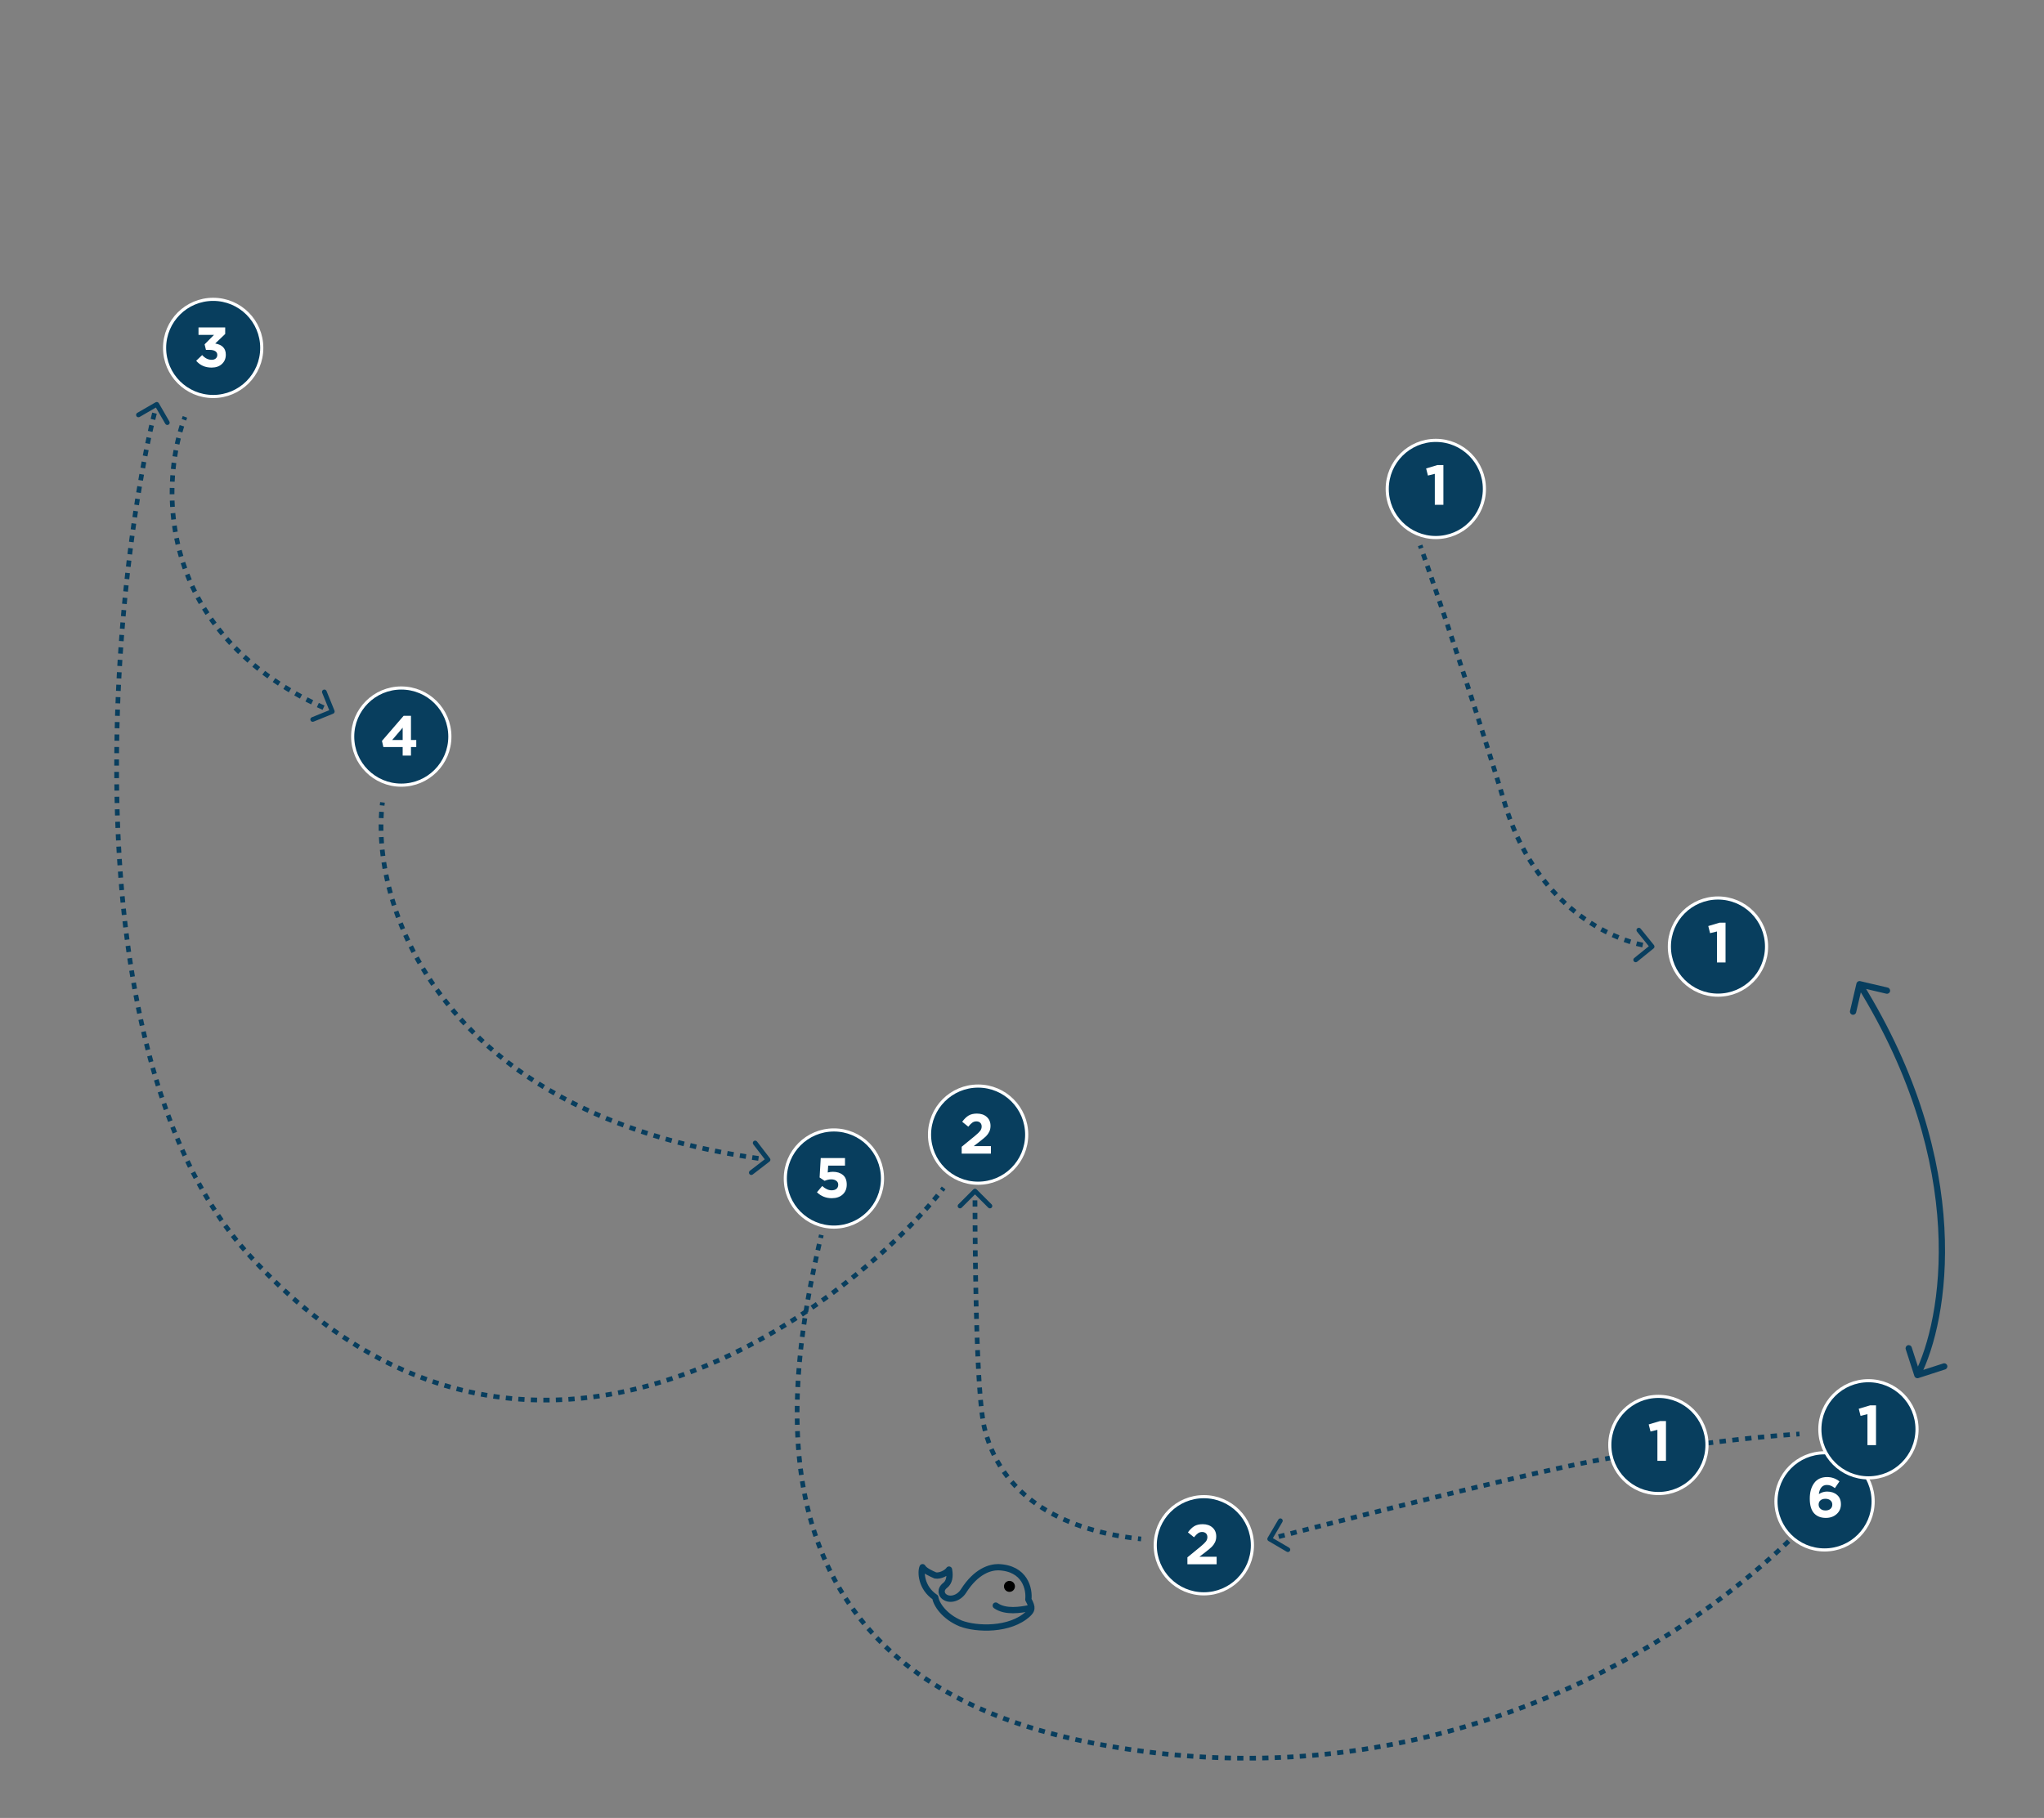 <?xml version="1.0" encoding="UTF-8"?> <svg xmlns="http://www.w3.org/2000/svg" width="652" height="580" viewBox="0 0 652 580" fill="none"><rect x="0" y="0" width="652" height="580" fill="#808080" stroke="none"/> <circle cx="384" cy="493" r="15.5" fill="#083E5E" stroke="white"></circle> <path d="M378.762 499.061V496.865L382.956 493.427C383.784 492.743 384.354 492.197 384.666 491.789C384.978 491.369 385.134 490.907 385.134 490.403C385.134 489.887 384.978 489.485 384.666 489.197C384.354 488.909 383.946 488.765 383.442 488.765C382.974 488.765 382.548 488.897 382.164 489.161C381.792 489.413 381.36 489.845 380.868 490.457L378.924 488.891C379.584 487.991 380.262 487.331 380.958 486.911C381.666 486.491 382.554 486.281 383.622 486.281C384.93 486.281 385.98 486.641 386.772 487.361C387.564 488.069 387.96 489.017 387.96 490.205C387.96 490.889 387.828 491.507 387.564 492.059C387.3 492.599 386.958 493.079 386.538 493.499C386.118 493.907 385.488 494.435 384.648 495.083L382.596 496.667H388.086V499.061H378.762Z" fill="white"></path> <circle cx="312" cy="362" r="15.5" fill="#083E5E" stroke="white"></circle> <path d="M306.762 368.061V365.865L310.956 362.427C311.784 361.743 312.354 361.197 312.666 360.789C312.978 360.369 313.134 359.907 313.134 359.403C313.134 358.887 312.978 358.485 312.666 358.197C312.354 357.909 311.946 357.765 311.442 357.765C310.974 357.765 310.548 357.897 310.164 358.161C309.792 358.413 309.36 358.845 308.868 359.457L306.924 357.891C307.584 356.991 308.262 356.331 308.958 355.911C309.666 355.491 310.554 355.281 311.622 355.281C312.93 355.281 313.98 355.641 314.772 356.361C315.564 357.069 315.96 358.017 315.96 359.205C315.96 359.889 315.828 360.507 315.564 361.059C315.3 361.599 314.958 362.079 314.538 362.499C314.118 362.907 313.488 363.435 312.648 364.083L310.596 365.667H316.086V368.061H306.762Z" fill="white"></path> <circle cx="266" cy="376" r="15.5" fill="#083E5E" stroke="white"></circle> <path d="M265.309 382.277C263.485 382.277 261.913 381.647 260.593 380.387L262.267 378.389C263.275 379.301 264.277 379.757 265.273 379.757C265.933 379.757 266.449 379.601 266.821 379.289C267.193 378.977 267.379 378.539 267.379 377.975C267.379 377.447 267.175 377.033 266.767 376.733C266.359 376.421 265.819 376.265 265.147 376.265C264.475 376.265 263.773 376.421 263.041 376.733L261.439 375.671L261.799 369.461H269.539V371.891H264.175L264.031 374.069C264.607 373.925 265.159 373.853 265.687 373.853C266.995 373.853 268.057 374.189 268.873 374.861C269.689 375.533 270.097 376.553 270.097 377.921C270.097 379.253 269.659 380.315 268.783 381.107C267.919 381.887 266.761 382.277 265.309 382.277Z" fill="white"></path> <circle cx="128" cy="235" r="15.5" fill="#083E5E" stroke="white"></circle> <path d="M128.446 241.061V238.343H122.29L121.84 236.381L128.752 228.371H131.092V236.093H132.784V238.343H131.092V241.061H128.446ZM125.098 236.093H128.446V232.169L125.098 236.093Z" fill="white"></path> <circle cx="68" cy="111" r="15.5" fill="#083E5E" stroke="white"></circle> <path d="M67.496 117.277C65.444 117.277 63.806 116.551 62.582 115.099L64.49 113.281C65.39 114.289 66.404 114.793 67.532 114.793C68.06 114.793 68.486 114.655 68.81 114.379C69.146 114.091 69.314 113.707 69.314 113.227C69.314 112.711 69.098 112.315 68.666 112.039C68.234 111.763 67.628 111.625 66.848 111.625H65.696L65.264 109.861L68.27 106.837H63.32V104.461H71.834V106.549L68.648 109.591C70.904 109.975 72.032 111.163 72.032 113.155C72.032 114.367 71.618 115.357 70.79 116.125C69.974 116.893 68.876 117.277 67.496 117.277Z" fill="white"></path> <path d="M527.472 302.583C527.794 302.323 527.844 301.851 527.583 301.528L523.339 296.279C523.079 295.957 522.607 295.907 522.285 296.168C521.963 296.428 521.913 296.9 522.173 297.223L525.945 301.888L521.279 305.661C520.957 305.921 520.907 306.393 521.168 306.715C521.428 307.037 521.9 307.087 522.223 306.827L527.472 302.583ZM480.073 256.61L480.791 256.393L480.791 256.393L480.073 256.61ZM452.293 174.25C452.397 174.545 452.505 174.851 452.617 175.168L454.031 174.669C453.92 174.353 453.812 174.046 453.707 173.75L452.293 174.25ZM453.275 177.043C453.482 177.636 453.699 178.255 453.923 178.901L455.34 178.407C455.115 177.761 454.898 177.141 454.691 176.548L453.275 177.043ZM454.571 180.764C454.78 181.367 454.995 181.99 455.217 182.63L456.635 182.14C456.413 181.499 456.197 180.876 455.988 180.272L454.571 180.764ZM455.861 184.499C456.071 185.108 456.285 185.732 456.504 186.37L457.923 185.883C457.704 185.245 457.489 184.621 457.279 184.011L455.861 184.499ZM457.145 188.243C457.354 188.854 457.566 189.475 457.782 190.108L459.202 189.624C458.986 188.991 458.774 188.369 458.565 187.758L457.145 188.243ZM458.417 191.974C458.626 192.588 458.837 193.211 459.052 193.843L460.472 193.362C460.258 192.729 460.046 192.106 459.837 191.491L458.417 191.974ZM459.686 195.717C459.895 196.336 460.106 196.962 460.32 197.595L461.741 197.116C461.527 196.482 461.316 195.856 461.107 195.237L459.686 195.717ZM460.948 199.461C461.155 200.079 461.364 200.702 461.576 201.332L462.998 200.856C462.787 200.225 462.577 199.601 462.369 198.984L460.948 199.461ZM462.204 203.209C462.411 203.829 462.62 204.454 462.83 205.084L464.253 204.61C464.043 203.979 463.834 203.354 463.626 202.733L462.204 203.209ZM463.452 206.954C463.659 207.575 463.866 208.201 464.075 208.831L465.499 208.359C465.29 207.729 465.082 207.103 464.876 206.481L463.452 206.954ZM464.697 210.71C464.902 211.33 465.108 211.954 465.315 212.581L466.74 212.111C466.533 211.483 466.327 210.859 466.121 210.239L464.697 210.71ZM465.933 214.459C466.138 215.082 466.344 215.708 466.55 216.338L467.976 215.871C467.769 215.241 467.563 214.614 467.358 213.991L465.933 214.459ZM467.164 218.212C467.368 218.836 467.572 219.463 467.777 220.093L469.204 219.628C468.998 218.998 468.794 218.371 468.589 217.746L467.164 218.212ZM468.389 221.97C468.591 222.594 468.794 223.22 468.998 223.848L470.425 223.386C470.221 222.757 470.018 222.131 469.815 221.507L468.389 221.97ZM469.607 225.731C469.808 226.355 470.01 226.981 470.212 227.608L471.64 227.149C471.438 226.521 471.236 225.894 471.034 225.27L469.607 225.731ZM470.817 229.489C471.018 230.115 471.219 230.743 471.42 231.372L472.849 230.915C472.647 230.285 472.446 229.657 472.245 229.031L470.817 229.489ZM472.02 233.252C472.22 233.879 472.42 234.507 472.62 235.136L474.049 234.682C473.849 234.052 473.649 233.424 473.449 232.796L472.02 233.252ZM473.216 237.018C473.415 237.645 473.613 238.273 473.812 238.902L475.242 238.45C475.044 237.821 474.845 237.193 474.647 236.565L473.216 237.018ZM474.405 240.786C474.602 241.414 474.799 242.042 474.996 242.67L476.427 242.222C476.23 241.593 476.033 240.965 475.836 240.337L474.405 240.786ZM475.585 244.556C475.781 245.185 475.976 245.813 476.171 246.442L477.604 245.997C477.409 245.368 477.213 244.739 477.017 244.11L475.585 244.556ZM476.756 248.329C476.95 248.958 477.144 249.587 477.338 250.216L478.771 249.775C478.578 249.146 478.384 248.516 478.189 247.886L476.756 248.329ZM477.918 252.105C478.111 252.735 478.303 253.364 478.495 253.993L479.929 253.556C479.738 252.926 479.545 252.296 479.352 251.666L477.918 252.105ZM479.069 255.883C479.165 256.198 479.26 256.513 479.355 256.827L480.791 256.393C480.696 256.078 480.6 255.763 480.505 255.448L479.069 255.883ZM479.355 256.827C479.455 257.158 479.557 257.487 479.66 257.813L481.091 257.362C480.989 257.041 480.889 256.718 480.791 256.393L479.355 256.827ZM480.296 259.747C480.52 260.4 480.749 261.045 480.985 261.68L482.391 261.159C482.16 260.536 481.935 259.903 481.715 259.261L480.296 259.747ZM481.718 263.585C481.973 264.223 482.233 264.851 482.499 265.47L483.877 264.877C483.616 264.271 483.361 263.654 483.111 263.029L481.718 263.585ZM483.335 267.344C483.624 267.968 483.919 268.583 484.218 269.187L485.562 268.521C485.268 267.929 484.98 267.326 484.697 266.715L483.335 267.344ZM485.149 271.001C485.474 271.611 485.804 272.211 486.139 272.801L487.443 272.059C487.115 271.482 486.792 270.895 486.474 270.297L485.149 271.001ZM487.178 274.566C487.535 275.154 487.898 275.731 488.266 276.297L489.524 275.48C489.164 274.926 488.809 274.362 488.459 273.787L487.178 274.566ZM489.405 277.994C489.798 278.562 490.197 279.118 490.6 279.663L491.806 278.771C491.412 278.238 491.022 277.694 490.637 277.139L489.405 277.994ZM491.846 281.292C492.273 281.833 492.705 282.362 493.14 282.879L494.287 281.913C493.862 281.408 493.44 280.891 493.023 280.362L491.846 281.292ZM494.484 284.423C494.944 284.936 495.408 285.436 495.875 285.923L496.958 284.885C496.502 284.41 496.049 283.922 495.599 283.421L494.484 284.423ZM497.318 287.381C497.813 287.864 498.31 288.334 498.81 288.79L499.822 287.684C499.335 287.238 498.85 286.779 498.367 286.308L497.318 287.381ZM500.346 290.15C500.872 290.599 501.399 291.035 501.927 291.457L502.863 290.285C502.348 289.873 501.834 289.448 501.321 289.01L500.346 290.15ZM503.551 292.709C504.106 293.123 504.662 293.522 505.216 293.906L506.071 292.673C505.53 292.299 504.988 291.91 504.447 291.506L503.551 292.709ZM506.922 295.045C507.506 295.421 508.087 295.78 508.667 296.125L509.433 294.836C508.869 294.5 508.302 294.149 507.733 293.784L506.922 295.045ZM510.448 297.142C511.059 297.476 511.665 297.794 512.265 298.095L512.938 296.754C512.353 296.461 511.763 296.152 511.169 295.827L510.448 297.142ZM514.116 298.98C514.751 299.27 515.378 299.541 515.997 299.795L516.566 298.407C515.965 298.161 515.355 297.897 514.738 297.616L514.116 298.98ZM517.919 300.539C518.583 300.78 519.234 301.001 519.87 301.202L520.321 299.772C519.706 299.577 519.076 299.364 518.432 299.129L517.919 300.539ZM521.841 301.775C522.537 301.96 523.21 302.119 523.858 302.255L524.165 300.787C523.544 300.657 522.896 300.503 522.226 300.326L521.841 301.775ZM525.892 302.617C526.245 302.668 526.588 302.711 526.921 302.746L527.079 301.254C526.766 301.221 526.442 301.18 526.106 301.132L525.892 302.617Z" fill="#083E5E"></path> <circle cx="548" cy="302" r="15.5" fill="#083E5E" stroke="white"></circle> <path d="M547.681 307.061V297.179L545.485 297.719L544.909 295.451L548.527 294.371H550.417V307.061H547.681Z" fill="white"></path> <circle cx="458" cy="156" r="15.5" fill="#083E5E" stroke="white"></circle> <path d="M457.681 161.061V151.179L455.485 151.719L454.909 149.451L458.527 148.371H460.417V161.061H457.681Z" fill="white"></path> <path d="M318.439 500C327.029 500.306 328.408 507.005 328.025 510.317C329.559 513.069 329.091 513.756 327.941 514.902C322.189 520.253 311.454 519.87 306.469 517.96C301.254 515.82 298.595 511.791 298.34 509.625C293.737 506.568 293.645 501.401 294.283 500C294.966 501.146 296.934 501.988 298.339 502.625C299.873 502.931 302.08 501.783 302.718 500.764C303.158 503.063 302.718 504.813 301.569 505.732C299.567 507.261 300.584 508.805 300.968 509.188C302.627 510.841 305.785 510.054 307.32 507.642C311.454 501.146 315.884 500 318.439 500Z" stroke="#083E5E" stroke-width="2" stroke-linecap="round" stroke-linejoin="round"></path> <path d="M328.125 513.125C325.646 513.591 320.775 514.485 317.625 512.25" stroke="#083E5E" stroke-width="2" stroke-linecap="round" stroke-linejoin="round"></path> <path d="M322 507.875C321.034 507.875 320.25 507.091 320.25 506.125C320.25 505.159 321.034 504.375 322 504.375C322.966 504.375 323.75 505.159 323.75 506.125C323.75 507.091 322.966 507.875 322 507.875Z" fill="black"></path> <path d="M50.652 128.625C50.445 128.266 49.986 128.143 49.627 128.351L43.783 131.727C43.424 131.935 43.301 132.393 43.508 132.752C43.716 133.111 44.174 133.233 44.533 133.026L49.728 130.025L52.73 135.22C52.937 135.578 53.396 135.701 53.755 135.494C54.113 135.287 54.236 134.828 54.029 134.469L50.652 128.625ZM80.003 401L79.452 401.509L80.003 401ZM49.278 128.806C49.197 129.107 49.117 129.413 49.036 129.722L50.487 130.102C50.567 129.795 50.647 129.492 50.727 129.194L49.278 128.806ZM48.548 131.633C48.385 132.285 48.222 132.954 48.058 133.64L49.517 133.988C49.679 133.307 49.842 132.643 50.003 131.996L48.548 131.633ZM47.618 135.517C47.471 136.156 47.324 136.808 47.176 137.473L48.641 137.797C48.787 137.137 48.934 136.489 49.08 135.854L47.618 135.517ZM46.745 139.455C46.611 140.08 46.477 140.715 46.344 141.36L47.813 141.665C47.946 141.022 48.079 140.39 48.212 139.769L46.745 139.455ZM45.943 143.326C45.812 143.98 45.681 144.644 45.55 145.317L47.023 145.603C47.153 144.933 47.283 144.272 47.414 143.621L45.943 143.326ZM45.184 147.229C45.062 147.875 44.941 148.528 44.82 149.189L46.295 149.46C46.416 148.801 46.537 148.15 46.658 147.507L45.184 147.229ZM44.458 151.196C44.345 151.831 44.232 152.474 44.12 153.122L45.598 153.378C45.71 152.731 45.822 152.092 45.934 151.459L44.458 151.196ZM43.788 155.07C43.677 155.726 43.568 156.388 43.458 157.056L44.939 157.298C45.048 156.632 45.157 155.972 45.267 155.319L43.788 155.07ZM43.139 159.041C43.037 159.68 42.936 160.325 42.835 160.975L44.318 161.204C44.418 160.556 44.519 159.914 44.62 159.276L43.139 159.041ZM42.536 162.941C42.437 163.601 42.338 164.266 42.24 164.937L43.724 165.154C43.822 164.485 43.92 163.822 44.019 163.164L42.536 162.941ZM41.956 166.908C41.864 167.553 41.773 168.202 41.683 168.855L43.169 169.06C43.259 168.409 43.35 167.762 43.441 167.119L41.956 166.908ZM41.415 170.828C41.326 171.489 41.238 172.155 41.15 172.826L42.638 173.019C42.725 172.351 42.813 171.687 42.901 171.027L41.415 170.828ZM40.897 174.801C40.815 175.448 40.734 176.099 40.653 176.754L42.142 176.937C42.222 176.284 42.303 175.635 42.385 174.989L40.897 174.801ZM40.414 178.728C40.336 179.39 40.258 180.055 40.181 180.723L41.671 180.895C41.748 180.228 41.825 179.565 41.904 178.905L40.414 178.728ZM39.955 182.714C39.882 183.362 39.81 184.014 39.739 184.669L41.231 184.83C41.301 184.177 41.373 183.527 41.445 182.88L39.955 182.714ZM39.53 186.641C39.46 187.302 39.392 187.965 39.325 188.632L40.817 188.783C40.884 188.118 40.953 187.456 41.021 186.798L39.53 186.641ZM39.126 190.639C39.062 191.29 39 191.943 38.938 192.598L40.431 192.739C40.493 192.085 40.555 191.433 40.618 190.785L39.126 190.639ZM38.756 194.568C38.696 195.228 38.638 195.889 38.58 196.553L40.074 196.683C40.132 196.021 40.19 195.361 40.25 194.704L38.756 194.568ZM38.409 198.553C38.354 199.213 38.3 199.876 38.247 200.541L39.742 200.661C39.795 199.997 39.849 199.336 39.904 198.678L38.409 198.553ZM38.093 202.509C38.042 203.167 37.993 203.827 37.944 204.489L39.44 204.598C39.489 203.938 39.538 203.279 39.588 202.623L38.093 202.509ZM37.802 206.481C37.756 207.147 37.71 207.814 37.666 208.484L39.163 208.583C39.207 207.915 39.252 207.249 39.298 206.585L37.802 206.481ZM37.539 210.461C37.498 211.118 37.457 211.776 37.418 212.437L38.916 212.525C38.955 211.867 38.995 211.21 39.036 210.555L37.539 210.461ZM37.304 214.423C37.267 215.086 37.231 215.751 37.197 216.418L38.695 216.496C38.729 215.831 38.765 215.168 38.802 214.506L37.304 214.423ZM37.096 218.423C37.064 219.079 37.033 219.737 37.003 220.396L38.502 220.464C38.531 219.806 38.562 219.15 38.594 218.496L37.096 218.423ZM36.917 222.377C36.89 223.039 36.864 223.702 36.839 224.366L38.337 224.423C38.363 223.761 38.389 223.099 38.416 222.439L36.917 222.377ZM36.766 226.363C36.743 227.029 36.722 227.695 36.701 228.363L38.201 228.409C38.221 227.743 38.243 227.078 38.266 226.415L36.766 226.363ZM36.644 230.341C36.626 231.002 36.61 231.663 36.594 232.326L38.094 232.361C38.109 231.7 38.126 231.041 38.144 230.382L36.644 230.341ZM36.551 234.317C36.538 234.981 36.526 235.647 36.516 236.313L38.016 236.337C38.026 235.673 38.038 235.009 38.051 234.346L36.551 234.317ZM36.488 238.311C36.48 238.971 36.473 239.632 36.467 240.293L37.967 240.306C37.973 239.646 37.98 238.987 37.988 238.329L36.488 238.311ZM36.455 242.28C36.452 242.943 36.45 243.606 36.449 244.271L37.949 244.272C37.95 243.609 37.952 242.948 37.955 242.286L36.455 242.28ZM36.452 246.266C36.454 246.931 36.457 247.597 36.462 248.263L37.962 248.252C37.957 247.588 37.954 246.924 37.952 246.261L36.452 246.266ZM36.48 250.247C36.488 250.909 36.496 251.572 36.507 252.235L38.006 252.212C37.996 251.551 37.988 250.89 37.98 250.23L36.48 250.247ZM36.541 254.226C36.553 254.89 36.568 255.554 36.583 256.219L38.083 256.184C38.067 255.521 38.053 254.859 38.04 254.197L36.541 254.226ZM36.634 258.214C36.652 258.875 36.672 259.537 36.693 260.2L38.192 260.152C38.171 259.492 38.151 258.832 38.133 258.172L36.634 258.214ZM36.76 262.188C36.784 262.85 36.809 263.514 36.836 264.177L38.334 264.117C38.308 263.455 38.283 262.794 38.259 262.134L36.76 262.188ZM36.92 266.168C36.95 266.831 36.981 267.495 37.014 268.159L38.512 268.086C38.479 267.424 38.448 266.762 38.419 266.101L36.92 266.168ZM37.115 270.146C37.151 270.809 37.188 271.471 37.226 272.133L38.724 272.046C38.685 271.386 38.649 270.726 38.613 270.066L37.115 270.146ZM37.346 274.121C37.388 274.783 37.431 275.446 37.476 276.108L38.972 276.007C38.928 275.347 38.885 274.687 38.844 274.027L37.346 274.121ZM37.614 278.095C37.662 278.757 37.712 279.419 37.763 280.081L39.258 279.966C39.208 279.306 39.158 278.647 39.111 277.987L37.614 278.095ZM37.92 282.067C37.975 282.728 38.031 283.39 38.088 284.051L39.582 283.921C39.525 283.263 39.469 282.604 39.416 281.944L37.92 282.067ZM38.265 286.034C38.326 286.695 38.389 287.355 38.453 288.015L39.946 287.87C39.882 287.212 39.82 286.555 39.759 285.897L38.265 286.034ZM38.651 289.999C38.718 290.66 38.788 291.321 38.859 291.981L40.35 291.821C40.279 291.163 40.21 290.505 40.143 289.846L38.651 289.999ZM39.077 293.961C39.152 294.621 39.228 295.28 39.306 295.938L40.796 295.762C40.718 295.106 40.642 294.449 40.568 293.793L39.077 293.961ZM39.546 297.912C39.628 298.572 39.712 299.232 39.797 299.89L41.285 299.697C41.2 299.041 41.116 298.384 41.035 297.727L39.546 297.912ZM40.06 301.869C40.15 302.527 40.241 303.185 40.334 303.842L41.819 303.632C41.727 302.978 41.636 302.323 41.547 301.667L40.06 301.869ZM40.619 305.812C40.716 306.468 40.815 307.123 40.916 307.777L42.398 307.549C42.298 306.897 42.2 306.245 42.103 305.593L40.619 305.812ZM41.226 309.747C41.331 310.405 41.438 311.062 41.548 311.719L43.028 311.472C42.919 310.819 42.812 310.165 42.707 309.51L41.226 309.747ZM41.882 313.684C41.996 314.338 42.111 314.992 42.228 315.644L43.705 315.378C43.588 314.729 43.473 314.079 43.36 313.428L41.882 313.684ZM42.587 317.597C42.709 318.252 42.834 318.905 42.96 319.557L44.433 319.272C44.307 318.623 44.183 317.973 44.061 317.321L42.587 317.597ZM43.348 321.518C43.479 322.171 43.612 322.822 43.748 323.472L45.217 323.166C45.082 322.52 44.949 321.872 44.818 321.223L43.348 321.518ZM44.161 325.419C44.301 326.066 44.443 326.713 44.588 327.357L46.051 327.03C45.908 326.389 45.767 325.746 45.627 325.102L44.161 325.419ZM45.031 329.305C45.182 329.955 45.335 330.604 45.49 331.252L46.949 330.902C46.794 330.258 46.642 329.613 46.492 328.966L45.031 329.305ZM45.963 333.19C46.123 333.835 46.285 334.478 46.45 335.119L47.903 334.746C47.739 334.109 47.578 333.47 47.419 332.829L45.963 333.19ZM46.951 337.038C47.122 337.684 47.296 338.328 47.472 338.97L48.919 338.573C48.744 337.935 48.571 337.295 48.401 336.654L46.951 337.038ZM48.01 340.898C48.192 341.539 48.376 342.178 48.563 342.815L50.003 342.393C49.817 341.76 49.634 341.125 49.453 340.488L48.01 340.898ZM49.131 344.72C49.323 345.354 49.518 345.985 49.715 346.615L51.146 346.166C50.95 345.542 50.758 344.914 50.567 344.285L49.131 344.72ZM50.323 348.527C50.529 349.163 50.737 349.797 50.948 350.428L52.371 349.953C52.161 349.326 51.955 348.697 51.75 348.065L50.323 348.527ZM51.59 352.317C51.806 352.944 52.025 353.569 52.247 354.192L53.66 353.688C53.44 353.07 53.222 352.45 53.008 351.827L51.59 352.317ZM52.924 356.06C53.156 356.689 53.39 357.316 53.628 357.941L55.03 357.408C54.794 356.788 54.562 356.166 54.332 355.542L52.924 356.06ZM54.349 359.807C54.593 360.427 54.839 361.044 55.088 361.658L56.478 361.094C56.231 360.485 55.987 359.873 55.745 359.259L54.349 359.807ZM55.845 363.493C56.103 364.109 56.364 364.721 56.628 365.331L58.004 364.735C57.743 364.131 57.484 363.524 57.228 362.914L55.845 363.493ZM57.437 367.168C57.709 367.778 57.985 368.384 58.264 368.988L59.626 368.358C59.349 367.76 59.076 367.159 58.806 366.556L57.437 367.168ZM59.111 370.789C59.396 371.387 59.685 371.981 59.977 372.573L61.322 371.909C61.033 371.323 60.747 370.735 60.464 370.143L59.111 370.789ZM60.879 374.37C61.184 374.967 61.491 375.56 61.803 376.149L63.129 375.449C62.821 374.866 62.517 374.279 62.215 373.688L60.879 374.37ZM62.747 377.908C63.065 378.491 63.386 379.07 63.712 379.646L65.018 378.909C64.696 378.339 64.378 377.766 64.063 377.189L62.747 377.908ZM64.707 381.379C65.045 381.958 65.387 382.534 65.733 383.105L67.016 382.329C66.675 381.764 66.336 381.195 66.002 380.622L64.707 381.379ZM66.781 384.81C67.135 385.374 67.492 385.934 67.853 386.49L69.111 385.674C68.755 385.125 68.402 384.571 68.053 384.014L66.781 384.81ZM68.948 388.15C69.322 388.708 69.701 389.261 70.083 389.811L71.314 388.954C70.937 388.411 70.563 387.864 70.193 387.314L68.948 388.15ZM71.243 391.446C71.633 391.987 72.028 392.523 72.426 393.055L73.627 392.156C73.233 391.631 72.844 391.102 72.459 390.568L71.243 391.446ZM73.633 394.638C74.044 395.167 74.459 395.691 74.879 396.211L76.046 395.269C75.633 394.756 75.223 394.239 74.818 393.718L73.633 394.638ZM76.153 397.761C76.582 398.272 77.016 398.779 77.453 399.282L78.584 398.296C78.153 397.801 77.726 397.302 77.303 396.797L76.153 397.761ZM78.779 400.774C79.002 401.02 79.227 401.265 79.452 401.509L80.553 400.491C80.332 400.251 80.111 400.009 79.891 399.767L78.779 400.774ZM79.452 401.509C79.686 401.762 79.92 402.014 80.154 402.265L81.251 401.241C81.018 400.992 80.786 400.742 80.553 400.491L79.452 401.509ZM81.56 403.755C82.029 404.247 82.498 404.734 82.968 405.216L84.043 404.17C83.577 403.691 83.111 403.208 82.646 402.72L81.56 403.755ZM84.377 406.649C84.847 407.122 85.318 407.59 85.788 408.053L86.841 406.984C86.374 406.525 85.907 406.06 85.441 405.591L84.377 406.649ZM87.201 409.429C87.68 409.89 88.159 410.346 88.638 410.798L89.667 409.706C89.192 409.259 88.717 408.806 88.242 408.349L87.201 409.429ZM90.139 412.196C90.64 412.657 91.141 413.113 91.642 413.563L92.645 412.447C92.148 412.001 91.651 411.549 91.155 411.092L90.139 412.196ZM93.146 414.899C93.648 415.339 94.15 415.774 94.652 416.204L95.627 415.065C95.13 414.639 94.633 414.208 94.135 413.772L93.146 414.899ZM96.159 417.479C96.672 417.908 97.186 418.332 97.7 418.751L98.647 417.588C98.138 417.173 97.629 416.753 97.12 416.328L96.159 417.479ZM99.295 420.033C99.827 420.455 100.359 420.871 100.891 421.282L101.808 420.095C101.281 419.688 100.754 419.276 100.227 418.858L99.295 420.033ZM102.489 422.498C103.021 422.898 103.554 423.292 104.087 423.681L104.971 422.47C104.444 422.085 103.917 421.694 103.389 421.298L102.489 422.498ZM105.686 424.832C106.243 425.227 106.799 425.615 107.356 425.999L108.206 424.763C107.655 424.384 107.105 423.999 106.554 423.609L105.686 424.832ZM109.041 427.14C109.603 427.515 110.165 427.884 110.726 428.247L111.541 426.987C110.985 426.628 110.429 426.263 109.873 425.892L109.041 427.14ZM112.413 429.319C112.975 429.67 113.537 430.016 114.099 430.356L114.876 429.073C114.32 428.737 113.764 428.395 113.208 428.047L112.413 429.319ZM115.83 431.385C116.419 431.73 117.008 432.068 117.597 432.4L118.333 431.093C117.751 430.765 117.169 430.431 116.586 430.09L115.83 431.385ZM119.365 433.377C119.954 433.697 120.543 434.011 121.132 434.318L121.827 432.989C121.245 432.685 120.663 432.375 120.08 432.059L119.365 433.377ZM122.9 435.224C123.501 435.526 124.102 435.822 124.704 436.111L125.355 434.76C124.761 434.474 124.167 434.182 123.573 433.883L122.9 435.224ZM126.545 436.979C127.159 437.263 127.772 437.539 128.386 437.81L128.991 436.437C128.385 436.17 127.779 435.897 127.173 435.617L126.545 436.979ZM130.225 438.602C130.838 438.861 131.451 439.112 132.064 439.358L132.622 437.966C132.017 437.723 131.412 437.475 130.807 437.22L130.225 438.602ZM133.945 440.094C134.58 440.336 135.215 440.571 135.849 440.8L136.358 439.389C135.732 439.163 135.106 438.931 134.48 438.692L133.945 440.094ZM137.75 441.468C138.384 441.684 139.017 441.894 139.65 442.097L140.109 440.669C139.485 440.468 138.86 440.261 138.235 440.048L137.75 441.468ZM141.548 442.689C142.199 442.886 142.851 443.076 143.502 443.26L143.909 441.817C143.267 441.635 142.625 441.448 141.982 441.253L141.548 442.689ZM145.453 443.793C146.103 443.964 146.753 444.128 147.402 444.286L147.757 442.829C147.117 442.673 146.476 442.511 145.835 442.342L145.453 443.793ZM149.348 444.742C150.004 444.889 150.659 445.03 151.314 445.165L151.616 443.696C150.97 443.563 150.324 443.424 149.677 443.279L149.348 444.742ZM153.303 445.555C153.965 445.679 154.627 445.796 155.288 445.907L155.536 444.427C154.884 444.318 154.231 444.202 153.578 444.08L153.303 445.555ZM157.269 446.221C157.929 446.319 158.589 446.411 159.248 446.497L159.442 445.01C158.792 444.925 158.141 444.834 157.49 444.737L157.269 446.221ZM161.261 446.742C161.931 446.817 162.6 446.886 163.269 446.948L163.409 445.455C162.749 445.393 162.089 445.325 161.428 445.251L161.261 446.742ZM165.271 447.118C165.938 447.168 166.604 447.213 167.269 447.251L167.355 445.753C166.699 445.716 166.042 445.672 165.385 445.622L165.271 447.118ZM169.285 447.349C169.958 447.376 170.631 447.396 171.303 447.411L171.336 445.912C170.673 445.897 170.009 445.877 169.344 445.85L169.285 447.349ZM173.315 447.437C173.985 447.44 174.653 447.437 175.321 447.428L175.301 445.929C174.642 445.937 173.982 445.94 173.322 445.937L173.315 447.437ZM177.332 447.385C178.006 447.364 178.678 447.338 179.349 447.306L179.278 445.807C178.615 445.839 177.951 445.865 177.286 445.885L177.332 447.385ZM181.36 447.192C182.028 447.149 182.696 447.1 183.362 447.046L183.24 445.551C182.582 445.604 181.923 445.653 181.262 445.695L181.36 447.192ZM185.362 446.865C186.033 446.799 186.702 446.728 187.369 446.651L187.197 445.161C186.538 445.237 185.877 445.307 185.215 445.373L185.362 446.865ZM189.367 446.404C190.032 446.317 190.695 446.224 191.357 446.126L191.137 444.642C190.483 444.739 189.828 444.831 189.171 444.917L189.367 446.404ZM193.339 445.816C194.004 445.707 194.666 445.593 195.327 445.474L195.061 443.998C194.408 444.116 193.753 444.228 193.096 444.336L193.339 445.816ZM197.306 445.101C197.964 444.972 198.62 444.838 199.274 444.699L198.963 443.232C198.316 443.369 197.667 443.502 197.017 443.629L197.306 445.101ZM201.233 444.268C201.889 444.119 202.543 443.965 203.196 443.806L202.841 442.348C202.196 442.505 201.548 442.658 200.9 442.806L201.233 444.268ZM205.148 443.315C205.797 443.147 206.444 442.975 207.089 442.798L206.692 441.351C206.054 441.526 205.414 441.697 204.772 441.863L205.148 443.315ZM209.019 442.254C209.665 442.067 210.309 441.876 210.951 441.68L210.514 440.246C209.879 440.439 209.241 440.628 208.602 440.813L209.019 442.254ZM212.872 441.081C213.511 440.877 214.147 440.669 214.781 440.457L214.306 439.034C213.678 439.244 213.048 439.45 212.416 439.652L212.872 441.081ZM216.678 439.809C217.313 439.587 217.945 439.362 218.575 439.132L218.063 437.723C217.438 437.95 216.812 438.173 216.184 438.392L216.678 439.809ZM220.462 438.432C221.089 438.195 221.714 437.954 222.336 437.71L221.787 436.313C221.171 436.556 220.552 436.794 219.931 437.029L220.462 438.432ZM224.196 436.965C224.818 436.712 225.439 436.455 226.056 436.194L225.474 434.812C224.861 435.07 224.247 435.325 223.63 435.576L224.196 436.965ZM227.906 435.401C228.521 435.134 229.132 434.863 229.742 434.589L229.126 433.221C228.522 433.493 227.916 433.761 227.307 434.026L227.906 435.401ZM231.562 433.757C232.172 433.474 232.78 433.188 233.385 432.898L232.738 431.545C232.138 431.832 231.536 432.116 230.931 432.396L231.562 433.757ZM235.196 432.02C235.797 431.724 236.395 431.426 236.991 431.124L236.314 429.786C235.723 430.085 235.13 430.381 234.534 430.674L235.196 432.02ZM238.77 430.212C239.367 429.902 239.962 429.589 240.554 429.273L239.848 427.949C239.261 428.263 238.671 428.573 238.078 428.881L238.77 430.212ZM242.325 428.316C242.913 427.994 243.497 427.67 244.078 427.344L243.345 426.036C242.768 426.36 242.188 426.681 241.605 427L242.325 428.316ZM245.814 426.359C246.399 426.023 246.982 425.684 247.561 425.343L246.8 424.05C246.225 424.388 245.647 424.725 245.066 425.058L245.814 426.359ZM249.29 424.314C249.863 423.969 250.433 423.622 251 423.273L250.213 421.995C249.651 422.342 249.085 422.686 248.516 423.029L249.29 424.314ZM252.695 422.217C253.268 421.857 253.836 421.495 254.402 421.131L253.59 419.87C253.029 420.231 252.464 420.59 251.896 420.948L252.695 422.217ZM256.087 420.036C256.645 419.669 257.2 419.301 257.751 418.931L256.915 417.686C256.368 418.052 255.818 418.418 255.264 418.782L256.087 420.036ZM259.411 417.807C259.969 417.425 260.523 417.041 261.074 416.657L260.215 415.427C259.668 415.809 259.118 416.189 258.564 416.569L259.411 417.807ZM262.712 415.501C263.255 415.115 263.793 414.728 264.327 414.34L263.445 413.126C262.915 413.511 262.381 413.896 261.842 414.279L262.712 415.501ZM265.957 413.144C266.5 412.742 267.038 412.339 267.572 411.937L266.668 410.739C266.138 411.14 265.603 411.539 265.064 411.939L265.957 413.144ZM269.16 410.727C269.69 410.319 270.216 409.911 270.736 409.503L269.811 408.322C269.294 408.727 268.772 409.133 268.245 409.538L269.16 410.727ZM272.328 408.243C272.853 407.824 273.374 407.404 273.889 406.985L272.942 405.821C272.431 406.238 271.914 406.654 271.392 407.071L272.328 408.243ZM275.419 405.729C275.945 405.293 276.465 404.858 276.979 404.424L276.011 403.278C275.5 403.709 274.984 404.141 274.462 404.574L275.419 405.729ZM278.512 403.117C279.017 402.683 279.516 402.249 280.009 401.817L279.021 400.689C278.531 401.118 278.035 401.549 277.534 401.98L278.512 403.117ZM281.523 400.479C282.03 400.026 282.531 399.574 283.025 399.125L282.015 398.015C281.525 398.462 281.027 398.91 280.524 399.36L281.523 400.479ZM284.485 397.782C284.983 397.32 285.474 396.86 285.957 396.403L284.926 395.314C284.447 395.767 283.96 396.224 283.465 396.683L284.485 397.782ZM287.421 395.004C287.901 394.541 288.373 394.081 288.836 393.624L287.784 392.556C287.324 393.009 286.856 393.465 286.379 393.925L287.421 395.004ZM290.276 392.191C290.757 391.707 291.228 391.227 291.689 390.752L290.613 389.707C290.156 390.178 289.689 390.653 289.212 391.134L290.276 392.191ZM293.048 389.338C293.53 388.83 294.001 388.328 294.46 387.833L293.359 386.813C292.905 387.304 292.439 387.801 291.96 388.305L293.048 389.338ZM295.799 386.368C296.263 385.854 296.712 385.349 297.147 384.853L296.019 383.864C295.589 384.355 295.144 384.855 294.685 385.363L295.799 386.368ZM298.461 383.33C298.908 382.803 299.338 382.289 299.749 381.787L298.588 380.837C298.183 381.331 297.76 381.839 297.318 382.359L298.461 383.33ZM301.014 380.21C301.214 379.955 301.409 379.703 301.599 379.456L300.408 378.544C300.222 378.786 300.031 379.033 299.834 379.284L301.014 380.21Z" fill="#083E5E"></path> <path d="M610.664 439.025C610.834 439.55 611.398 439.839 611.923 439.669L620.486 436.898C621.012 436.728 621.3 436.164 621.13 435.639C620.96 435.113 620.396 434.825 619.871 434.995L612.259 437.458L609.796 429.846C609.626 429.321 609.063 429.033 608.537 429.203C608.012 429.373 607.723 429.937 607.893 430.462L610.664 439.025ZM593.381 313.026C592.843 312.9 592.305 313.234 592.179 313.772L590.124 322.534C589.998 323.072 590.332 323.61 590.869 323.736C591.407 323.862 591.945 323.528 592.071 322.991L593.898 315.202L601.686 317.028C602.224 317.154 602.762 316.821 602.888 316.283C603.014 315.745 602.681 315.207 602.143 315.081L593.381 313.026ZM612.506 439.172C621.542 421.492 630.225 371.889 594.002 313.473L592.302 314.527C628.18 372.386 619.422 421.245 610.725 438.262L612.506 439.172Z" fill="#083E5E"></path> <path d="M106.283 227.695C106.666 227.539 106.851 227.102 106.695 226.718L104.157 220.464C104.001 220.08 103.563 219.895 103.18 220.051C102.796 220.207 102.611 220.644 102.767 221.028L105.024 226.587L99.464 228.844C99.08 229 98.895 229.437 99.051 229.821C99.207 230.205 99.644 230.39 100.028 230.234L106.283 227.695ZM58.298 132.737C58.182 133.046 58.068 133.361 57.955 133.681L59.369 134.181C59.479 133.869 59.59 133.564 59.703 133.263L58.298 132.737ZM57.309 135.619C57.11 136.255 56.916 136.908 56.73 137.579L58.176 137.98C58.358 137.325 58.546 136.687 58.74 136.068L57.309 135.619ZM56.215 139.558C56.057 140.204 55.906 140.863 55.762 141.535L57.229 141.848C57.37 141.19 57.517 140.545 57.672 139.914L56.215 139.558ZM55.367 143.528C55.246 144.186 55.132 144.856 55.027 145.536L56.509 145.766C56.612 145.1 56.724 144.444 56.842 143.799L55.367 143.528ZM54.741 147.558C54.657 148.221 54.581 148.893 54.513 149.573L56.005 149.722C56.072 149.056 56.147 148.398 56.229 147.748L54.741 147.558ZM54.337 151.597C54.288 152.269 54.247 152.948 54.215 153.633L55.714 153.703C55.745 153.031 55.785 152.365 55.833 151.707L54.337 151.597ZM54.148 155.663C54.135 156.335 54.13 157.012 54.135 157.695L55.635 157.684C55.63 157.016 55.635 156.352 55.648 155.693L54.148 155.663ZM54.176 159.734C54.198 160.406 54.23 161.082 54.271 161.762L55.768 161.671C55.728 161.005 55.697 160.342 55.675 159.684L54.176 159.734ZM54.422 163.79C54.481 164.463 54.549 165.14 54.628 165.82L56.118 165.648C56.041 164.982 55.974 164.318 55.916 163.658L54.422 163.79ZM54.889 167.831C54.985 168.499 55.091 169.17 55.206 169.843L56.685 169.589C56.571 168.93 56.468 168.272 56.373 167.618L54.889 167.831ZM55.58 171.844C55.714 172.504 55.857 173.167 56.01 173.83L57.472 173.492C57.321 172.843 57.181 172.194 57.051 171.548L55.58 171.844ZM56.499 175.814C56.669 176.464 56.85 177.116 57.041 177.768L58.48 177.346C58.294 176.708 58.117 176.07 57.95 175.434L56.499 175.814ZM57.643 179.716C57.851 180.358 58.07 180.999 58.299 181.641L59.712 181.135C59.487 180.508 59.273 179.88 59.069 179.253L57.643 179.716ZM59.013 183.547C59.26 184.176 59.517 184.805 59.784 185.434L61.164 184.846C60.902 184.231 60.651 183.616 60.41 183L59.013 183.547ZM60.608 187.291C60.892 187.906 61.187 188.52 61.492 189.133L62.835 188.464C62.536 187.864 62.248 187.264 61.97 186.663L60.608 187.291ZM62.423 190.935C62.744 191.532 63.075 192.129 63.417 192.724L64.717 191.976C64.383 191.394 64.059 190.811 63.746 190.226L62.423 190.935ZM64.452 194.464C64.806 195.041 65.172 195.616 65.548 196.19L66.802 195.367C66.434 194.806 66.077 194.243 65.73 193.678L64.452 194.464ZM66.684 197.867C67.072 198.422 67.47 198.975 67.879 199.526L69.083 198.632C68.683 198.093 68.293 197.551 67.914 197.008L66.684 197.867ZM69.109 201.135C69.528 201.667 69.958 202.196 70.398 202.723L71.549 201.762C71.118 201.246 70.698 200.727 70.288 200.206L69.109 201.135ZM71.715 204.258C72.164 204.766 72.622 205.272 73.092 205.775L74.188 204.752C73.729 204.259 73.279 203.763 72.84 203.265L71.715 204.258ZM74.488 207.232C74.963 207.715 75.448 208.196 75.944 208.673L76.985 207.593C76.499 207.125 76.023 206.654 75.557 206.18L74.488 207.232ZM77.414 210.054C77.913 210.51 78.421 210.964 78.938 211.414L79.923 210.282C79.415 209.84 78.916 209.395 78.427 208.948L77.414 210.054ZM80.481 212.723C80.999 213.152 81.527 213.578 82.063 214.001L82.992 212.822C82.464 212.407 81.946 211.989 81.437 211.568L80.481 212.723ZM83.676 215.241C84.211 215.642 84.755 216.04 85.307 216.436L86.18 215.216C85.637 214.827 85.102 214.435 84.576 214.041L83.676 215.241ZM86.989 217.61C87.537 217.984 88.094 218.355 88.659 218.723L89.478 217.466C88.921 217.104 88.374 216.739 87.834 216.371L86.989 217.61ZM90.38 219.818C90.949 220.171 91.526 220.521 92.112 220.868L92.877 219.578C92.3 219.236 91.732 218.891 91.172 218.543L90.38 219.818ZM93.86 221.882C94.451 222.217 95.05 222.549 95.657 222.878L96.371 221.558C95.773 221.235 95.182 220.907 94.6 220.577L93.86 221.882ZM97.425 223.814C98.022 224.122 98.627 224.428 99.239 224.731L99.904 223.387C99.3 223.088 98.704 222.786 98.115 222.481L97.425 223.814ZM101.073 225.618C101.673 225.902 102.281 226.183 102.895 226.461L103.513 225.094C102.906 224.82 102.307 224.542 101.714 224.262L101.073 225.618ZM104.76 227.285C105.074 227.421 105.391 227.556 105.709 227.691L106.292 226.309C105.978 226.176 105.666 226.043 105.355 225.909L104.76 227.285Z" fill="#083E5E"></path> <path d="M245.457 370.594C245.786 370.342 245.847 369.871 245.594 369.543L241.478 364.193C241.226 363.865 240.755 363.803 240.426 364.056C240.098 364.308 240.037 364.779 240.289 365.108L243.948 369.863L239.193 373.522C238.865 373.774 238.803 374.245 239.056 374.574C239.308 374.902 239.779 374.963 240.108 374.711L245.457 370.594ZM121.257 255.904C121.214 256.233 121.175 256.565 121.138 256.9L122.629 257.064C122.665 256.737 122.703 256.415 122.744 256.096L121.257 255.904ZM120.951 258.957C120.902 259.618 120.864 260.292 120.837 260.978L122.336 261.038C122.363 260.368 122.4 259.711 122.447 259.066L120.951 258.957ZM120.788 263.029C120.782 263.699 120.786 264.379 120.801 265.068L122.3 265.037C122.286 264.362 122.282 263.697 122.288 263.042L120.788 263.029ZM120.872 267.104C120.905 267.778 120.948 268.461 121.001 269.15L122.496 269.036C122.445 268.36 122.403 267.691 122.37 267.031L120.872 267.104ZM121.181 271.17C121.25 271.844 121.329 272.524 121.417 273.21L122.905 273.02C122.818 272.346 122.741 271.678 122.674 271.017L121.181 271.17ZM121.699 275.213C121.802 275.883 121.913 276.559 122.035 277.24L123.511 276.977C123.392 276.308 123.282 275.644 123.182 274.986L121.699 275.213ZM122.412 279.225C122.546 279.889 122.69 280.558 122.842 281.231L124.305 280.9C124.155 280.238 124.014 279.581 123.882 278.927L122.412 279.225ZM123.311 283.198C123.476 283.855 123.649 284.515 123.831 285.178L125.277 284.781C125.098 284.129 124.928 283.479 124.766 282.833L123.311 283.198ZM124.388 287.126C124.582 287.773 124.783 288.424 124.994 289.076L126.421 288.616C126.214 287.974 126.016 287.334 125.826 286.697L124.388 287.126ZM125.638 291.003C125.859 291.64 126.088 292.278 126.325 292.919L127.731 292.398C127.498 291.767 127.272 291.138 127.055 290.512L125.638 291.003ZM127.054 294.824C127.301 295.448 127.556 296.075 127.819 296.702L129.203 296.121C128.943 295.504 128.692 294.887 128.449 294.272L127.054 294.824ZM128.633 298.583C128.905 299.195 129.185 299.807 129.473 300.42L130.83 299.782C130.547 299.179 130.271 298.576 130.003 297.973L128.633 298.583ZM130.361 302.261C130.66 302.864 130.966 303.466 131.281 304.069L132.611 303.376C132.301 302.782 131.999 302.188 131.705 301.595L130.361 302.261ZM132.239 305.863C132.565 306.457 132.898 307.051 133.239 307.645L134.54 306.898C134.204 306.313 133.875 305.727 133.555 305.142L132.239 305.863ZM134.265 309.389C134.614 309.97 134.972 310.55 135.337 311.13L136.606 310.331C136.247 309.76 135.894 309.188 135.55 308.615L134.265 309.389ZM136.434 312.834C136.804 313.397 137.182 313.96 137.568 314.521L138.804 313.672C138.424 313.119 138.052 312.565 137.687 312.01L136.434 312.834ZM138.743 316.197C139.133 316.741 139.53 317.284 139.935 317.827L141.137 316.93C140.738 316.395 140.347 315.86 139.963 315.323L138.743 316.197ZM141.171 319.45C141.585 319.983 142.006 320.514 142.435 321.045L143.601 320.101C143.179 319.579 142.764 319.055 142.356 318.53L141.171 319.45ZM143.723 322.607C144.16 323.127 144.604 323.645 145.055 324.161L146.185 323.174C145.74 322.665 145.302 322.154 144.871 321.642L143.723 322.607ZM146.401 325.673C146.853 326.171 147.312 326.668 147.779 327.163L148.871 326.135C148.411 325.646 147.958 325.156 147.512 324.665L146.401 325.673ZM149.199 328.643C149.666 329.121 150.14 329.597 150.621 330.072L151.675 329.004C151.2 328.536 150.732 328.066 150.272 327.594L149.199 328.643ZM152.081 331.485C152.574 331.954 153.074 332.422 153.581 332.887L154.595 331.782C154.095 331.323 153.601 330.861 153.115 330.398L152.081 331.485ZM155.075 334.233C155.579 334.68 156.091 335.125 156.608 335.567L157.583 334.427C157.072 333.99 156.567 333.551 156.07 333.11L155.075 334.233ZM158.181 336.889C158.695 337.313 159.215 337.734 159.742 338.154L160.677 336.981C160.157 336.567 159.643 336.15 159.136 335.732L158.181 336.889ZM161.34 339.406C161.88 339.822 162.425 340.234 162.977 340.645L163.872 339.441C163.327 339.036 162.788 338.628 162.255 338.218L161.34 339.406ZM164.602 341.833C165.148 342.225 165.699 342.614 166.257 343.002L167.113 341.77C166.562 341.387 166.016 341.002 165.477 340.614L164.602 341.833ZM167.949 344.157C168.506 344.53 169.069 344.901 169.637 345.27L170.453 344.011C169.891 343.647 169.335 343.28 168.785 342.911L167.949 344.157ZM171.34 346.356C171.914 346.715 172.493 347.073 173.079 347.427L173.856 346.144C173.277 345.793 172.704 345.44 172.137 345.085L171.34 346.356ZM174.83 348.47C175.406 348.807 175.986 349.141 176.573 349.473L177.312 348.168C176.732 347.839 176.157 347.509 175.588 347.175L174.83 348.47ZM178.349 350.461C178.947 350.788 179.55 351.112 180.159 351.434L180.86 350.108C180.257 349.789 179.66 349.469 179.069 349.145L178.349 350.461ZM181.941 352.36C182.538 352.664 183.14 352.966 183.747 353.266L184.41 351.921C183.809 351.624 183.214 351.325 182.623 351.024L181.941 352.36ZM185.584 354.157C186.195 354.448 186.811 354.737 187.433 355.023L188.06 353.66C187.445 353.377 186.834 353.091 186.23 352.803L185.584 354.157ZM189.26 355.85C189.874 356.123 190.493 356.393 191.118 356.661L191.709 355.283C191.091 355.018 190.478 354.75 189.87 354.479L189.26 355.85ZM193.005 357.458C193.626 357.715 194.251 357.969 194.881 358.221L195.438 356.828C194.814 356.579 194.194 356.326 193.58 356.072L193.005 357.458ZM196.751 358.956C197.379 359.198 198.012 359.438 198.65 359.675L199.173 358.27C198.541 358.034 197.914 357.797 197.291 357.556L196.751 358.956ZM200.577 360.38C201.207 360.606 201.841 360.829 202.48 361.05L202.97 359.632C202.337 359.413 201.708 359.192 201.084 358.968L200.577 360.38ZM204.383 361.696C205.022 361.909 205.665 362.119 206.313 362.327L206.771 360.899C206.129 360.693 205.491 360.484 204.857 360.273L204.383 361.696ZM208.269 362.943C208.909 363.141 209.554 363.336 210.203 363.529L210.63 362.091C209.986 361.9 209.347 361.706 208.712 361.51L208.269 362.943ZM212.129 364.09C212.775 364.275 213.426 364.457 214.08 364.637L214.478 363.191C213.828 363.012 213.183 362.831 212.541 362.648L212.129 364.09ZM216.057 365.169C216.71 365.341 217.367 365.511 218.028 365.678L218.396 364.224C217.74 364.058 217.088 363.89 216.44 363.719L216.057 365.169ZM219.969 366.159C220.62 366.318 221.275 366.473 221.934 366.626L222.274 365.165C221.62 365.013 220.969 364.859 220.323 364.702L219.969 366.159ZM223.922 367.079C224.589 367.228 225.26 367.374 225.935 367.517L226.247 366.05C225.577 365.907 224.911 365.762 224.248 365.615L223.922 367.079ZM227.888 367.924C228.541 368.057 229.198 368.187 229.859 368.315L230.145 366.843C229.488 366.716 228.836 366.586 228.187 366.454L227.888 367.924ZM231.851 368.693C232.519 368.817 233.191 368.938 233.866 369.057L234.127 367.58C233.456 367.462 232.788 367.341 232.124 367.219L231.851 368.693ZM235.875 369.402C236.528 369.512 237.185 369.619 237.845 369.724L238.08 368.243C237.424 368.138 236.772 368.032 236.123 367.923L235.875 369.402ZM239.835 370.032C240.502 370.133 241.173 370.231 241.847 370.327L242.058 368.842C241.388 368.746 240.722 368.649 240.059 368.549L239.835 370.032ZM243.879 370.608C244.219 370.654 244.561 370.699 244.903 370.744L245.097 369.256C244.757 369.212 244.417 369.167 244.079 369.122L243.879 370.608Z" fill="#083E5E"></path> <path d="M314.001 455.5L314.731 455.325L314.001 455.5ZM311.53 379.47C311.237 379.177 310.763 379.177 310.47 379.47L305.697 384.242C305.404 384.535 305.404 385.01 305.697 385.303C305.989 385.596 306.464 385.596 306.757 385.303L311 381.061L315.242 385.303C315.535 385.596 316.01 385.596 316.303 385.303C316.596 385.011 316.596 384.536 316.303 384.243L311.53 379.47ZM310.25 380C310.25 380.28 310.25 380.611 310.25 380.989L311.75 380.988C311.75 380.611 311.75 380.281 311.75 380L310.25 380ZM310.252 382.959C310.252 383.57 310.254 384.24 310.255 384.966L311.755 384.963C311.754 384.237 311.752 383.567 311.752 382.957L310.252 382.959ZM310.261 386.966C310.264 387.6 310.266 388.264 310.269 388.956L311.769 388.949C311.766 388.257 311.764 387.594 311.761 386.961L310.261 386.966ZM310.28 390.941C310.283 391.584 310.288 392.246 310.292 392.927L311.792 392.916C311.788 392.237 311.783 391.575 311.78 390.932L310.28 390.941ZM310.307 394.916C310.312 395.568 310.318 396.234 310.324 396.912L311.824 396.898C311.818 396.221 311.812 395.556 311.807 394.904L310.307 394.916ZM310.344 398.912C310.35 399.565 310.358 400.227 310.365 400.898L311.865 400.88C311.857 400.21 311.85 399.549 311.843 398.897L310.344 398.912ZM310.39 402.887C310.398 403.545 310.407 404.211 310.417 404.883L311.916 404.862C311.907 404.191 311.898 403.525 311.889 402.867L310.39 402.887ZM310.446 406.876C310.456 407.534 310.467 408.197 310.479 408.864L311.978 408.838C311.967 408.172 311.956 407.51 311.946 406.852L310.446 406.876ZM310.514 410.858C310.526 411.52 310.539 412.184 310.553 412.851L312.052 412.82C312.039 412.155 312.026 411.491 312.014 410.83L310.514 410.858ZM310.594 414.841C310.609 415.504 310.624 416.169 310.64 416.834L312.139 416.799C312.123 416.135 312.108 415.471 312.094 414.808L310.594 414.841ZM310.689 418.826C310.706 419.49 310.723 420.155 310.741 420.818L312.241 420.777C312.223 420.114 312.205 419.451 312.188 418.787L310.689 418.826ZM310.799 422.81C310.819 423.475 310.839 424.14 310.86 424.801L312.36 424.753C312.338 424.093 312.318 423.43 312.298 422.765L310.799 422.81ZM310.927 426.796C310.95 427.462 310.974 428.125 310.999 428.785L312.498 428.728C312.473 428.07 312.45 427.409 312.426 426.743L310.927 426.796ZM311.077 430.777C311.105 431.448 311.133 432.113 311.162 432.773L312.661 432.707C312.632 432.049 312.604 431.385 312.576 430.716L311.077 430.777ZM311.254 434.762C311.287 435.432 311.32 436.095 311.354 436.749L312.852 436.67C312.818 436.018 312.785 435.358 312.752 434.69L311.254 434.762ZM311.464 438.749C311.503 439.425 311.544 440.089 311.585 440.743L313.082 440.647C313.041 439.997 313.001 439.335 312.962 438.663L311.464 438.749ZM311.718 442.73C311.766 443.405 311.815 444.066 311.866 444.711L313.361 444.593C313.311 443.953 313.262 443.296 313.214 442.624L311.718 442.73ZM312.034 446.709C312.095 447.398 312.159 448.064 312.225 448.705L313.717 448.551C313.652 447.918 313.589 447.259 313.528 446.575L312.034 446.709ZM312.448 450.698C312.533 451.4 312.622 452.063 312.715 452.683L314.198 452.461C314.108 451.857 314.021 451.208 313.937 450.517L312.448 450.698ZM313.059 454.694C313.128 455.042 313.199 455.369 313.272 455.675L314.731 455.325C314.663 455.042 314.596 454.734 314.53 454.402L313.059 454.694ZM313.272 455.675C313.355 456.019 313.44 456.359 313.529 456.697L314.98 456.314C314.894 455.988 314.811 455.658 314.731 455.325L313.272 455.675ZM314.107 458.7C314.318 459.371 314.541 460.029 314.778 460.674L316.186 460.157C315.958 459.535 315.742 458.9 315.538 458.251L314.107 458.7ZM315.547 462.621C315.822 463.27 316.111 463.906 316.413 464.527L317.762 463.873C317.472 463.274 317.194 462.661 316.928 462.035L315.547 462.621ZM317.375 466.387C317.714 467.003 318.067 467.605 318.432 468.193L319.706 467.402C319.355 466.836 319.016 466.256 318.689 465.663L317.375 466.387ZM319.582 469.941C319.983 470.517 320.397 471.079 320.822 471.626L322.007 470.706C321.597 470.179 321.199 469.639 320.813 469.084L319.582 469.941ZM322.148 473.245C322.606 473.775 323.075 474.291 323.555 474.793L324.639 473.756C324.176 473.273 323.724 472.776 323.283 472.265L322.148 473.245ZM325.037 476.267C325.544 476.748 326.062 477.215 326.588 477.667L327.566 476.53C327.058 476.092 326.558 475.642 326.068 475.178L325.037 476.267ZM328.204 478.991C328.753 479.421 329.311 479.837 329.876 480.239L330.747 479.018C330.199 478.628 329.659 478.225 329.127 477.809L328.204 478.991ZM331.601 481.413C332.185 481.793 332.776 482.159 333.372 482.513L334.137 481.222C333.558 480.879 332.985 480.523 332.418 480.155L331.601 481.413ZM335.184 483.54C335.796 483.872 336.412 484.191 337.032 484.498L337.698 483.154C337.094 482.855 336.494 482.544 335.899 482.221L335.184 483.54ZM338.913 485.388C339.547 485.674 340.183 485.949 340.821 486.212L341.394 484.826C340.77 484.569 340.149 484.301 339.531 484.021L338.913 485.388ZM342.755 486.974C343.406 487.219 344.058 487.453 344.709 487.676L345.195 486.257C344.557 486.039 343.92 485.81 343.283 485.57L342.755 486.974ZM346.683 488.32C347.348 488.526 348.012 488.722 348.673 488.908L349.079 487.464C348.43 487.282 347.78 487.09 347.128 486.887L346.683 488.32ZM350.677 489.443C351.354 489.614 352.026 489.775 352.693 489.927L353.025 488.464C352.37 488.315 351.709 488.157 351.045 487.989L350.677 489.443ZM354.72 490.361C355.406 490.499 356.084 490.628 356.754 490.747L357.018 489.27C356.358 489.153 355.691 489.027 355.017 488.89L354.72 490.361ZM358.795 491.088C359.49 491.196 360.173 491.294 360.843 491.383L361.042 489.897C360.382 489.808 359.709 489.712 359.026 489.605L358.795 491.088ZM362.902 491.637C363.247 491.675 363.588 491.712 363.924 491.746L364.076 490.254C363.745 490.22 363.41 490.184 363.07 490.146L362.902 491.637Z" fill="#083E5E"></path> <path d="M404.353 490.62C404.144 490.977 404.263 491.437 404.62 491.647L410.44 495.066C410.797 495.276 411.256 495.157 411.466 494.8C411.676 494.443 411.557 493.983 411.2 493.773L406.027 490.733L409.066 485.56C409.276 485.203 409.157 484.744 408.8 484.534C408.443 484.324 407.983 484.443 407.773 484.8L404.353 490.62ZM509 466L509.137 466.737L509 466ZM405.189 491.726C405.497 491.646 405.809 491.565 406.126 491.483L405.75 490.031C405.433 490.113 405.12 490.194 404.811 490.274L405.189 491.726ZM408.054 490.983C408.679 490.821 409.319 490.656 409.972 490.488L409.598 489.035C408.944 489.204 408.304 489.369 407.679 489.531L408.054 490.983ZM411.881 489.996C412.512 489.833 413.154 489.668 413.806 489.501L413.433 488.048C412.78 488.215 412.138 488.381 411.507 488.543L411.881 489.996ZM415.729 489.007C416.357 488.846 416.994 488.683 417.639 488.518L417.268 487.065C416.622 487.23 415.985 487.393 415.356 487.554L415.729 489.007ZM419.569 488.025C420.199 487.864 420.837 487.701 421.482 487.537L421.111 486.083C420.466 486.248 419.829 486.41 419.198 486.571L419.569 488.025ZM423.402 487.048C424.038 486.886 424.68 486.723 425.327 486.559L424.957 485.105C424.31 485.269 423.668 485.432 423.033 485.594L423.402 487.048ZM427.241 486.073C427.88 485.911 428.524 485.748 429.172 485.584L428.804 484.13C428.156 484.294 427.512 484.457 426.873 484.619L427.241 486.073ZM431.083 485.101C431.722 484.94 432.365 484.778 433.011 484.615L432.644 483.16C431.998 483.323 431.355 483.485 430.716 483.647L431.083 485.101ZM434.926 484.133C435.565 483.972 436.207 483.811 436.852 483.649L436.486 482.194C435.842 482.356 435.199 482.517 434.56 482.678L434.926 484.133ZM438.77 483.168C439.409 483.007 440.051 482.847 440.694 482.686L440.33 481.231C439.687 481.392 439.045 481.552 438.406 481.712L438.77 483.168ZM442.615 482.206C443.255 482.047 443.896 481.887 444.538 481.727L444.176 480.271C443.533 480.431 442.892 480.591 442.252 480.751L442.615 482.206ZM446.46 481.248C447.1 481.089 447.742 480.93 448.384 480.771L448.023 479.315C447.38 479.474 446.739 479.634 446.099 479.793L446.46 481.248ZM450.307 480.295C450.947 480.136 451.588 479.978 452.23 479.819L451.871 478.363C451.229 478.522 450.587 478.68 449.946 478.839L450.307 480.295ZM454.153 479.345C454.795 479.187 455.436 479.03 456.078 478.872L455.72 477.415C455.078 477.573 454.437 477.731 453.795 477.889L454.153 479.345ZM458.001 478.4C458.644 478.243 459.285 478.086 459.927 477.929L459.571 476.472C458.929 476.629 458.287 476.786 457.644 476.943L458.001 478.4ZM461.85 477.46C462.493 477.304 463.135 477.147 463.776 476.992L463.422 475.534C462.781 475.69 462.139 475.846 461.495 476.003L461.85 477.46ZM465.7 476.525C466.344 476.369 466.987 476.214 467.628 476.059L467.276 474.601C466.635 474.756 465.991 474.911 465.347 475.067L465.7 476.525ZM469.55 475.596C470.196 475.441 470.839 475.286 471.481 475.133L471.131 473.674C470.49 473.828 469.845 473.982 469.199 474.138L469.55 475.596ZM473.401 474.674C474.049 474.519 474.693 474.366 475.335 474.213L474.988 472.754C474.346 472.906 473.701 473.06 473.053 473.215L473.401 474.674ZM477.254 473.758C477.903 473.604 478.549 473.452 479.19 473.301L478.846 471.841C478.204 471.992 477.559 472.144 476.909 472.298L477.254 473.758ZM481.113 472.849C481.762 472.697 482.407 472.547 483.046 472.398L482.706 470.937C482.066 471.086 481.421 471.237 480.771 471.389L481.113 472.849ZM484.975 471.95C485.623 471.8 486.265 471.652 486.901 471.505L486.565 470.043C485.928 470.19 485.285 470.338 484.637 470.488L484.975 471.95ZM488.838 471.061C489.485 470.914 490.124 470.768 490.757 470.625L490.425 469.162C489.792 469.306 489.152 469.451 488.504 469.599L488.838 471.061ZM492.7 470.187C493.353 470.04 493.997 469.897 494.632 469.756L494.307 468.291C493.671 468.433 493.025 468.577 492.372 468.723L492.7 470.187ZM496.554 469.331C497.214 469.186 497.864 469.045 498.501 468.906L498.184 467.44C497.545 467.579 496.894 467.721 496.232 467.866L496.554 469.331ZM500.436 468.491C501.091 468.351 501.732 468.216 502.358 468.085L502.051 466.617C501.423 466.748 500.78 466.884 500.123 467.024L500.436 468.491ZM504.302 467.683C504.972 467.547 505.621 467.416 506.249 467.292L505.958 465.82C505.327 465.945 504.675 466.076 504.002 466.214L504.302 467.683ZM508.192 466.915C508.514 466.854 508.829 466.794 509.137 466.737L508.863 465.263C508.553 465.32 508.236 465.38 507.912 465.441L508.192 466.915ZM509.137 466.737C509.474 466.675 509.81 466.613 510.146 466.551L509.875 465.076C509.539 465.138 509.201 465.2 508.863 465.263L509.137 466.737ZM512.16 466.185C512.833 466.063 513.504 465.944 514.173 465.825L513.911 464.348C513.241 464.467 512.569 464.587 511.893 464.709L512.16 466.185ZM516.191 465.471C516.867 465.354 517.54 465.238 518.21 465.123L517.958 463.645C517.286 463.759 516.612 463.875 515.934 463.993L516.191 465.471ZM520.229 464.782C520.905 464.669 521.578 464.557 522.248 464.447L522.005 462.967C521.334 463.077 520.659 463.189 519.981 463.303L520.229 464.782ZM524.268 464.119C524.945 464.01 525.618 463.903 526.288 463.797L526.054 462.316C525.383 462.421 524.708 462.529 524.03 462.638L524.268 464.119ZM528.312 463.481C528.991 463.377 529.666 463.273 530.337 463.172L530.113 461.689C529.44 461.791 528.763 461.894 528.083 461.999L528.312 463.481ZM532.362 462.869C533.042 462.769 533.717 462.67 534.388 462.573L534.174 461.088C533.501 461.186 532.824 461.285 532.143 461.385L532.362 462.869ZM536.415 462.283C537.096 462.187 537.771 462.093 538.443 462L538.238 460.514C537.565 460.607 536.887 460.702 536.205 460.798L536.415 462.283ZM540.471 461.724C541.152 461.632 541.829 461.542 542.5 461.454L542.305 459.967C541.632 460.055 540.954 460.145 540.271 460.237L540.471 461.724ZM544.53 461.192C545.212 461.105 545.889 461.019 546.561 460.936L546.376 459.447C545.703 459.531 545.024 459.616 544.34 459.704L544.53 461.192ZM548.592 460.687C549.276 460.605 549.954 460.524 550.625 460.446L550.451 458.956C549.778 459.035 549.098 459.115 548.413 459.198L548.592 460.687ZM552.659 460.211C553.345 460.133 554.023 460.058 554.694 459.984L554.53 458.493C553.858 458.567 553.177 458.643 552.49 458.721L552.659 460.211ZM556.729 459.765C557.416 459.692 558.095 459.622 558.765 459.553L558.613 458.061C557.941 458.13 557.26 458.2 556.572 458.273L556.729 459.765ZM560.801 459.35C561.489 459.283 562.168 459.218 562.837 459.155L562.697 457.662C562.026 457.725 561.345 457.79 560.655 457.857L560.801 459.35ZM564.873 458.969C565.564 458.907 566.245 458.848 566.915 458.791L566.788 457.296C566.116 457.353 565.433 457.413 564.739 457.475L564.873 458.969ZM568.955 458.623C569.647 458.568 570.326 458.515 570.991 458.465L570.879 456.969C570.211 457.019 569.53 457.072 568.835 457.128L568.955 458.623ZM573.034 458.318C573.377 458.294 573.715 458.271 574.05 458.248L573.95 456.752C573.614 456.774 573.274 456.797 572.93 456.821L573.034 458.318Z" fill="#083E5E"></path> <circle cx="529" cy="461" r="15.5" fill="#083E5E" stroke="white"></circle> <path d="M528.681 466.061V456.179L526.485 456.719L525.909 454.451L529.527 453.371H531.417V466.061H528.681Z" fill="white"></path> <path d="M348.003 556L347.858 556.736L348.003 556ZM581.751 480.962C581.73 480.548 581.377 480.23 580.964 480.251L574.222 480.597C573.809 480.618 573.491 480.97 573.512 481.384C573.533 481.798 573.886 482.116 574.299 482.095L580.291 481.787L580.599 487.78C580.62 488.193 580.972 488.511 581.386 488.49C581.8 488.469 582.118 488.116 582.097 487.703L581.751 480.962ZM261.271 393.828C261.195 394.148 261.12 394.468 261.045 394.791L262.506 395.131C262.581 394.81 262.656 394.49 262.731 394.172L261.271 393.828ZM260.594 396.742C260.444 397.398 260.294 398.06 260.144 398.727L261.608 399.055C261.757 398.39 261.907 397.73 262.056 397.076L260.594 396.742ZM259.714 400.669C259.571 401.321 259.429 401.979 259.287 402.641L260.754 402.954C260.895 402.295 261.037 401.64 261.179 400.99L259.714 400.669ZM258.871 404.614C258.736 405.264 258.602 405.918 258.469 406.576L259.94 406.873C260.072 406.218 260.205 405.567 260.34 404.92L258.871 404.614ZM258.074 408.562C257.947 409.214 257.82 409.871 257.695 410.531L259.169 410.81C259.294 410.153 259.419 409.499 259.546 408.85L258.074 408.562ZM257.328 412.507C257.208 413.169 257.089 413.835 256.972 414.504L258.449 414.763C258.566 414.097 258.684 413.435 258.804 412.776L257.328 412.507ZM256.633 416.475C256.523 417.135 256.414 417.797 256.307 418.463L257.788 418.7C257.894 418.038 258.003 417.379 258.113 416.723L256.633 416.475ZM255.995 420.462C255.895 421.12 255.796 421.781 255.701 422.444L257.185 422.658C257.281 421.999 257.378 421.342 257.478 420.687L255.995 420.462ZM255.421 424.441C255.331 425.106 255.243 425.773 255.157 426.443L256.645 426.632C256.73 425.967 256.817 425.304 256.907 424.643L255.421 424.441ZM254.913 428.435C254.834 429.102 254.758 429.77 254.684 430.44L256.175 430.603C256.248 429.937 256.324 429.274 256.402 428.612L254.913 428.435ZM254.475 432.447C254.408 433.112 254.345 433.779 254.284 434.448L255.778 434.583C255.838 433.919 255.901 433.257 255.967 432.596L254.475 432.447ZM254.113 436.459C254.06 437.128 254.009 437.798 253.962 438.47L255.459 438.575C255.505 437.908 255.555 437.243 255.609 436.578L254.113 436.459ZM253.833 440.478C253.793 441.149 253.757 441.821 253.724 442.493L255.223 442.566C255.255 441.899 255.291 441.232 255.33 440.567L253.833 440.478ZM253.638 444.509C253.613 445.179 253.592 445.85 253.575 446.522L255.074 446.56C255.091 445.894 255.112 445.229 255.137 444.565L253.638 444.509ZM253.535 448.54C253.526 449.212 253.521 449.884 253.52 450.558L255.02 450.56C255.021 449.893 255.026 449.226 255.035 448.56L253.535 448.54ZM253.529 452.573C253.537 453.245 253.548 453.918 253.565 454.591L255.064 454.555C255.048 453.889 255.037 453.222 255.029 452.556L253.529 452.573ZM253.626 456.609C253.651 457.28 253.681 457.952 253.715 458.624L255.213 458.547C255.179 457.882 255.15 457.217 255.125 456.553L253.626 456.609ZM253.832 460.639C253.876 461.31 253.925 461.982 253.978 462.653L255.474 462.534C255.421 461.87 255.373 461.206 255.329 460.541L253.832 460.639ZM254.154 464.663C254.217 465.333 254.286 466.003 254.36 466.672L255.851 466.508C255.778 465.846 255.71 465.184 255.647 464.522L254.154 464.663ZM254.597 468.678C254.681 469.346 254.771 470.013 254.866 470.679L256.351 470.467C256.257 469.809 256.168 469.15 256.085 468.49L254.597 468.678ZM255.168 472.677C255.274 473.342 255.386 474.006 255.503 474.67L256.98 474.408C256.864 473.753 256.754 473.097 256.649 472.44L255.168 472.677ZM255.873 476.656C256.002 477.317 256.137 477.977 256.278 478.636L257.745 478.322C257.606 477.672 257.473 477.02 257.345 476.368L255.873 476.656ZM256.719 480.609C256.872 481.265 257.031 481.919 257.196 482.572L258.651 482.204C258.488 481.56 258.331 480.915 258.18 480.268L256.719 480.609ZM257.711 484.528C257.889 485.178 258.074 485.827 258.264 486.474L259.703 486.05C259.515 485.412 259.333 484.773 259.158 484.132L257.711 484.528ZM258.855 488.406C259.059 489.049 259.269 489.69 259.486 490.329L260.906 489.847C260.693 489.217 260.486 488.586 260.285 487.953L258.855 488.406ZM260.157 492.24C260.386 492.872 260.623 493.503 260.866 494.131L262.265 493.59C262.025 492.971 261.793 492.351 261.567 491.728L260.157 492.24ZM261.617 496.011C261.874 496.635 262.138 497.257 262.41 497.877L263.784 497.275C263.517 496.666 263.257 496.053 263.004 495.439L261.617 496.011ZM263.24 499.717C263.524 500.328 263.816 500.937 264.114 501.543L265.46 500.88C265.166 500.284 264.88 499.686 264.601 499.085L263.24 499.717ZM265.032 503.355C265.342 503.95 265.66 504.543 265.985 505.133L267.299 504.409C266.979 503.829 266.667 503.247 266.363 502.662L265.032 503.355ZM266.982 506.894C267.322 507.479 267.669 508.061 268.024 508.64L269.303 507.856C268.954 507.286 268.612 506.715 268.279 506.14L266.982 506.894ZM269.099 510.347C269.463 510.911 269.836 511.473 270.216 512.032L271.456 511.189C271.083 510.64 270.717 510.088 270.359 509.533L269.099 510.347ZM271.379 513.701C271.769 514.246 272.167 514.79 272.573 515.33L273.772 514.429C273.374 513.898 272.983 513.364 272.599 512.828L271.379 513.701ZM273.804 516.929C274.223 517.459 274.648 517.986 275.082 518.51L276.238 517.553C275.811 517.038 275.393 516.521 274.982 516L273.804 516.929ZM276.393 520.056C276.831 520.561 277.277 521.062 277.73 521.56L278.839 520.551C278.394 520.061 277.956 519.569 277.526 519.073L276.393 520.056ZM279.112 523.045C279.58 523.536 280.055 524.023 280.539 524.508L281.6 523.448C281.125 522.972 280.658 522.493 280.198 522.01L279.112 523.045ZM281.968 525.909C282.453 526.373 282.944 526.833 283.443 527.291L284.457 526.185C283.966 525.735 283.482 525.282 283.006 524.826L281.968 525.909ZM284.963 528.652C285.466 529.093 285.977 529.531 286.494 529.965L287.458 528.815C286.949 528.388 286.447 527.958 285.952 527.524L284.963 528.652ZM288.047 531.239C288.572 531.661 289.104 532.079 289.644 532.494L290.558 531.304C290.027 530.896 289.503 530.484 288.986 530.069L288.047 531.239ZM291.281 533.726C291.813 534.117 292.352 534.505 292.897 534.891L293.762 533.665C293.225 533.286 292.694 532.903 292.171 532.518L291.281 533.726ZM294.555 536.036C295.114 536.415 295.681 536.79 296.254 537.162L297.07 535.903C296.505 535.537 295.947 535.167 295.395 534.794L294.555 536.036ZM297.97 538.251C298.531 538.6 299.099 538.946 299.673 539.288L300.442 538C299.875 537.662 299.315 537.321 298.762 536.977L297.97 538.251ZM301.415 540.307C302.003 540.643 302.597 540.976 303.197 541.305L303.919 539.99C303.326 539.665 302.74 539.336 302.16 539.005L301.415 540.307ZM304.981 542.264C305.565 542.571 306.155 542.876 306.751 543.177L307.428 541.838C306.839 541.541 306.256 541.24 305.679 540.937L304.981 542.264ZM308.558 544.072C309.167 544.367 309.782 544.659 310.403 544.948L311.036 543.588C310.422 543.303 309.814 543.014 309.213 542.722L308.558 544.072ZM312.252 545.791C312.853 546.059 313.459 546.324 314.071 546.586L314.662 545.207C314.057 544.948 313.457 544.686 312.863 544.421L312.252 545.791ZM315.925 547.364C316.549 547.62 317.178 547.874 317.813 548.124L318.363 546.729C317.735 546.481 317.112 546.23 316.495 545.977L315.925 547.364ZM319.734 548.866C320.346 549.097 320.963 549.325 321.585 549.551L322.097 548.141C321.48 547.917 320.87 547.691 320.264 547.462L319.734 548.866ZM323.468 550.22C324.102 550.44 324.74 550.657 325.384 550.872L325.858 549.449C325.22 549.236 324.588 549.021 323.961 548.803L323.468 550.22ZM327.331 551.507C327.969 551.711 328.611 551.911 329.259 552.109L329.698 550.675C329.056 550.479 328.419 550.28 327.787 550.078L327.331 551.507ZM331.157 552.677C331.795 552.864 332.437 553.048 333.084 553.23L333.49 551.786C332.848 551.606 332.211 551.423 331.579 551.238L331.157 552.677ZM335.041 553.767C335.699 553.943 336.361 554.117 337.028 554.287L337.4 552.834C336.738 552.665 336.082 552.493 335.43 552.318L335.041 553.767ZM338.971 554.774C339.609 554.931 340.252 555.084 340.899 555.236L341.24 553.775C340.598 553.625 339.961 553.472 339.328 553.317L338.971 554.774ZM342.853 555.683C343.509 555.829 344.169 555.974 344.834 556.115L345.147 554.648C344.486 554.507 343.831 554.364 343.18 554.219L342.853 555.683ZM346.843 556.533C347.18 556.601 347.518 556.669 347.858 556.736L348.149 555.264C347.812 555.198 347.476 555.13 347.141 555.062L346.843 556.533ZM347.858 556.736C348.189 556.801 348.52 556.866 348.85 556.93L349.136 555.457C348.807 555.394 348.478 555.329 348.149 555.264L347.858 556.736ZM350.831 557.306C351.491 557.429 352.149 557.549 352.807 557.666L353.07 556.189C352.416 556.073 351.762 555.954 351.106 555.832L350.831 557.306ZM354.777 558.01C355.433 558.121 356.088 558.23 356.741 558.337L356.982 556.856C356.332 556.751 355.681 556.642 355.029 556.531L354.777 558.01ZM358.711 558.65C359.377 558.753 360.042 558.854 360.706 558.951L360.924 557.467C360.264 557.37 359.603 557.27 358.941 557.167L358.711 558.65ZM362.695 559.236C363.358 559.328 364.019 559.418 364.679 559.505L364.874 558.018C364.218 557.931 363.561 557.842 362.902 557.751L362.695 559.236ZM366.656 559.757C367.316 559.839 367.974 559.918 368.632 559.994L368.805 558.504C368.151 558.428 367.496 558.35 366.84 558.268L366.656 559.757ZM370.638 560.218C371.306 560.29 371.972 560.36 372.638 560.426L372.787 558.934C372.125 558.868 371.463 558.799 370.799 558.727L370.638 560.218ZM374.631 560.618C375.294 560.679 375.956 560.738 376.617 560.793L376.743 559.299C376.086 559.243 375.428 559.185 374.768 559.124L374.631 560.618ZM378.601 560.953C379.273 561.004 379.944 561.053 380.613 561.098L380.716 559.602C380.05 559.556 379.383 559.508 378.715 559.457L378.601 560.953ZM382.619 561.228C383.287 561.268 383.953 561.306 384.619 561.341L384.697 559.843C384.036 559.808 383.373 559.771 382.71 559.73L382.619 561.228ZM386.611 561.437C387.276 561.467 387.939 561.494 388.601 561.518L388.656 560.019C387.998 559.995 387.338 559.968 386.678 559.939L386.611 561.437ZM390.617 561.584C391.288 561.603 391.957 561.619 392.626 561.633L392.657 560.133C391.992 560.12 391.327 560.103 390.66 560.084L390.617 561.584ZM394.627 561.666C395.293 561.674 395.958 561.68 396.621 561.683L396.628 560.183C395.969 560.18 395.308 560.174 394.646 560.166L394.627 561.666ZM398.618 561.684C399.291 561.681 399.963 561.676 400.633 561.668L400.616 560.168C399.95 560.176 399.282 560.181 398.613 560.184L398.618 561.684ZM402.641 561.637C403.309 561.623 403.975 561.608 404.641 561.589L404.599 560.09C403.938 560.108 403.275 560.124 402.611 560.137L402.641 561.637ZM406.633 561.525C407.301 561.501 407.969 561.475 408.635 561.445L408.569 559.947C407.907 559.976 407.243 560.002 406.579 560.026L406.633 561.525ZM410.646 561.348C411.314 561.313 411.982 561.276 412.648 561.235L412.557 559.738C411.895 559.778 411.232 559.816 410.567 559.85L410.646 561.348ZM414.642 561.107C415.306 561.061 415.968 561.013 416.628 560.963L416.514 559.467C415.857 559.517 415.199 559.565 414.54 559.61L414.642 561.107ZM418.634 560.8C419.303 560.744 419.97 560.684 420.636 560.622L420.497 559.128C419.835 559.19 419.172 559.249 418.507 559.306L418.634 560.8ZM422.63 560.428C423.293 560.361 423.955 560.291 424.615 560.218L424.451 558.727C423.795 558.799 423.138 558.869 422.478 558.936L422.63 560.428ZM426.599 559.993C427.267 559.914 427.933 559.833 428.598 559.749L428.41 558.261C427.749 558.344 427.087 558.425 426.423 558.503L426.599 559.993ZM430.588 559.489C431.25 559.4 431.911 559.309 432.569 559.215L432.357 557.73C431.702 557.823 431.046 557.914 430.388 558.003L430.588 559.489ZM434.541 558.925C435.204 558.825 435.866 558.722 436.526 558.617L436.29 557.136C435.634 557.24 434.976 557.342 434.317 557.442L434.541 558.925ZM438.51 558.292C439.17 558.181 439.828 558.068 440.485 557.953L440.224 556.475C439.572 556.59 438.917 556.703 438.262 556.813L438.51 558.292ZM442.449 557.598C443.105 557.477 443.759 557.354 444.412 557.228L444.128 555.755C443.479 555.88 442.829 556.003 442.177 556.123L442.449 557.598ZM446.387 556.838C447.044 556.706 447.699 556.571 448.353 556.434L448.045 554.966C447.395 555.102 446.744 555.236 446.091 555.368L446.387 556.838ZM450.308 556.015C450.958 555.874 451.606 555.729 452.253 555.583L451.921 554.12C451.279 554.266 450.634 554.409 449.988 554.55L450.308 556.015ZM454.213 555.13C454.866 554.976 455.517 554.82 456.167 554.662L455.811 553.205C455.166 553.362 454.519 553.517 453.869 553.67L454.213 555.13ZM458.11 554.18C458.756 554.017 459.4 553.851 460.042 553.684L459.663 552.232C459.025 552.399 458.385 552.563 457.743 552.725L458.11 554.18ZM461.979 553.17C462.628 552.995 463.274 552.818 463.919 552.639L463.517 551.194C462.876 551.372 462.233 551.548 461.589 551.722L461.979 553.17ZM465.847 552.094C466.488 551.911 467.127 551.724 467.765 551.536L467.34 550.098C466.706 550.285 466.071 550.47 465.434 550.652L465.847 552.094ZM469.679 550.963C470.322 550.767 470.963 550.569 471.602 550.369L471.154 548.938C470.519 549.136 469.881 549.333 469.242 549.527L469.679 550.963ZM473.514 549.763C474.149 549.559 474.782 549.352 475.414 549.144L474.943 547.719C474.316 547.927 473.686 548.132 473.055 548.335L473.514 549.763ZM477.304 548.511C477.941 548.295 478.576 548.077 479.209 547.856L478.716 546.44C478.087 546.659 477.456 546.876 476.822 547.09L477.304 548.511ZM481.102 547.189C481.731 546.965 482.358 546.739 482.982 546.51L482.467 545.101C481.846 545.329 481.223 545.554 480.598 545.777L481.102 547.189ZM484.85 545.819C485.48 545.583 486.108 545.345 486.733 545.105L486.196 543.704C485.574 543.943 484.95 544.18 484.324 544.414L484.85 545.819ZM488.605 544.379C489.227 544.134 489.846 543.888 490.464 543.64L489.905 542.248C489.291 542.495 488.675 542.74 488.057 542.982L488.605 544.379ZM492.31 542.891C492.931 542.635 493.551 542.378 494.168 542.119L493.587 540.736C492.974 540.994 492.358 541.249 491.74 541.503L492.31 542.891ZM496.017 541.335C496.631 541.071 497.242 540.806 497.852 540.539L497.25 539.165C496.644 539.431 496.036 539.694 495.425 539.956L496.017 541.335ZM499.673 539.733C500.287 539.458 500.898 539.182 501.507 538.904L500.884 537.539C500.278 537.816 499.671 538.09 499.06 538.363L499.673 539.733ZM503.33 538.062C503.936 537.78 504.539 537.496 505.14 537.211L504.495 535.856C503.898 536.14 503.299 536.422 502.697 536.703L503.33 538.062ZM506.934 536.349C507.54 536.055 508.143 535.76 508.744 535.463L508.079 534.118C507.482 534.414 506.882 534.707 506.28 534.999L506.934 536.349ZM510.54 534.566C511.136 534.266 511.73 533.964 512.321 533.66L511.636 532.326C511.048 532.628 510.457 532.928 509.865 533.227L510.54 534.566ZM514.089 532.743C514.686 532.431 515.28 532.117 515.872 531.802L515.166 530.478C514.578 530.792 513.987 531.104 513.393 531.414L514.089 532.743ZM517.639 530.851C518.225 530.533 518.808 530.213 519.389 529.892L518.664 528.579C518.086 528.898 517.506 529.216 516.923 529.533L517.639 530.851ZM521.133 528.919C521.72 528.589 522.304 528.257 522.885 527.924L522.139 526.623C521.561 526.954 520.981 527.283 520.397 527.612L521.133 528.919ZM524.62 526.921C525.196 526.586 525.768 526.249 526.338 525.911L525.573 524.621C525.006 524.957 524.437 525.292 523.864 525.625L524.62 526.921ZM528.058 524.881C528.634 524.533 529.207 524.184 529.777 523.834L528.992 522.556C528.425 522.904 527.856 523.251 527.283 523.597L528.058 524.881ZM531.477 522.781C532.041 522.429 532.602 522.075 533.16 521.721L532.355 520.455C531.801 520.807 531.243 521.159 530.683 521.509L531.477 522.781ZM534.857 520.633C535.421 520.269 535.982 519.903 536.54 519.537L535.716 518.283C535.162 518.647 534.604 519.011 534.043 519.373L534.857 520.633ZM538.203 518.435C538.758 518.063 539.311 517.691 539.86 517.318L539.017 516.077C538.471 516.448 537.922 516.818 537.369 517.187L538.203 518.435ZM541.523 516.179C542.074 515.798 542.621 515.417 543.165 515.035L542.303 513.807C541.762 514.187 541.218 514.566 540.67 514.945L541.523 516.179ZM544.788 513.886C545.337 513.494 545.882 513.101 546.424 512.708L545.543 511.494C545.004 511.885 544.462 512.276 543.916 512.665L544.788 513.886ZM548.045 511.522C548.582 511.126 549.115 510.729 549.644 510.332L548.744 509.132C548.218 509.527 547.688 509.921 547.154 510.315L548.045 511.522ZM551.241 509.125C551.777 508.716 552.31 508.306 552.839 507.896L551.92 506.711C551.394 507.118 550.865 507.525 550.331 507.932L551.241 509.125ZM554.413 506.666C554.936 506.254 555.455 505.841 555.971 505.428L555.033 504.258C554.521 504.668 554.005 505.078 553.485 505.488L554.413 506.666ZM557.543 504.158C558.063 503.734 558.579 503.31 559.091 502.886L558.134 501.731C557.625 502.152 557.112 502.574 556.596 502.995L557.543 504.158ZM560.613 501.614C561.131 501.178 561.645 500.741 562.155 500.304L561.178 499.165C560.672 499.599 560.161 500.033 559.646 500.467L560.613 501.614ZM563.672 498.992C564.174 498.555 564.671 498.118 565.163 497.682L564.167 496.559C563.678 496.993 563.185 497.427 562.687 497.862L563.672 498.992ZM566.668 496.335C567.168 495.883 567.663 495.433 568.153 494.982L567.138 493.878C566.651 494.325 566.159 494.773 565.663 495.221L566.668 496.335ZM569.608 493.633C570.103 493.17 570.593 492.708 571.077 492.246L570.043 491.16C569.561 491.619 569.075 492.078 568.583 492.538L569.608 493.633ZM572.524 490.854C573.001 490.391 573.473 489.929 573.939 489.468L572.884 488.402C572.421 488.859 571.953 489.318 571.48 489.778L572.524 490.854ZM575.374 488.035C575.848 487.557 576.315 487.08 576.777 486.605L575.702 485.559C575.243 486.031 574.779 486.504 574.309 486.979L575.374 488.035ZM578.155 485.173C578.625 484.679 579.089 484.187 579.546 483.697L578.449 482.674C577.995 483.16 577.535 483.649 577.068 484.139L578.155 485.173ZM580.898 482.231C581.12 481.988 581.34 481.745 581.559 481.502L580.445 480.498C580.228 480.738 580.01 480.979 579.79 481.22L580.898 482.231Z" fill="#083E5E"></path> <circle cx="582" cy="479" r="15.5" fill="#083E5E" stroke="white"></circle> <path d="M582.417 484.277C580.893 484.277 579.681 483.827 578.781 482.927C577.785 481.931 577.287 480.329 577.287 478.121C577.287 476.081 577.755 474.425 578.691 473.153C579.627 471.881 581.001 471.245 582.813 471.245C584.277 471.245 585.591 471.707 586.755 472.631L585.297 474.773C584.841 474.425 584.421 474.173 584.037 474.017C583.665 473.849 583.227 473.765 582.723 473.765C581.979 473.765 581.391 474.035 580.959 474.575C580.539 475.103 580.281 475.805 580.185 476.681C581.001 476.141 581.871 475.871 582.795 475.871C584.091 475.871 585.153 476.225 585.981 476.933C586.809 477.641 587.223 478.637 587.223 479.921C587.223 481.193 586.767 482.237 585.855 483.053C584.943 483.869 583.797 484.277 582.417 484.277ZM580.707 481.379C581.103 481.727 581.637 481.901 582.309 481.901C582.981 481.901 583.509 481.727 583.893 481.379C584.277 481.031 584.469 480.575 584.469 480.011C584.469 479.471 584.271 479.033 583.875 478.697C583.479 478.349 582.945 478.175 582.273 478.175C581.601 478.175 581.073 478.343 580.689 478.679C580.305 479.015 580.113 479.465 580.113 480.029C580.113 480.569 580.311 481.019 580.707 481.379Z" fill="white"></path> <circle cx="596" cy="456" r="15.5" fill="#083E5E" stroke="white"></circle> <path d="M595.681 461.061V451.179L593.485 451.719L592.909 449.451L596.527 448.371H598.417V461.061H595.681Z" fill="white"></path> </svg> 
